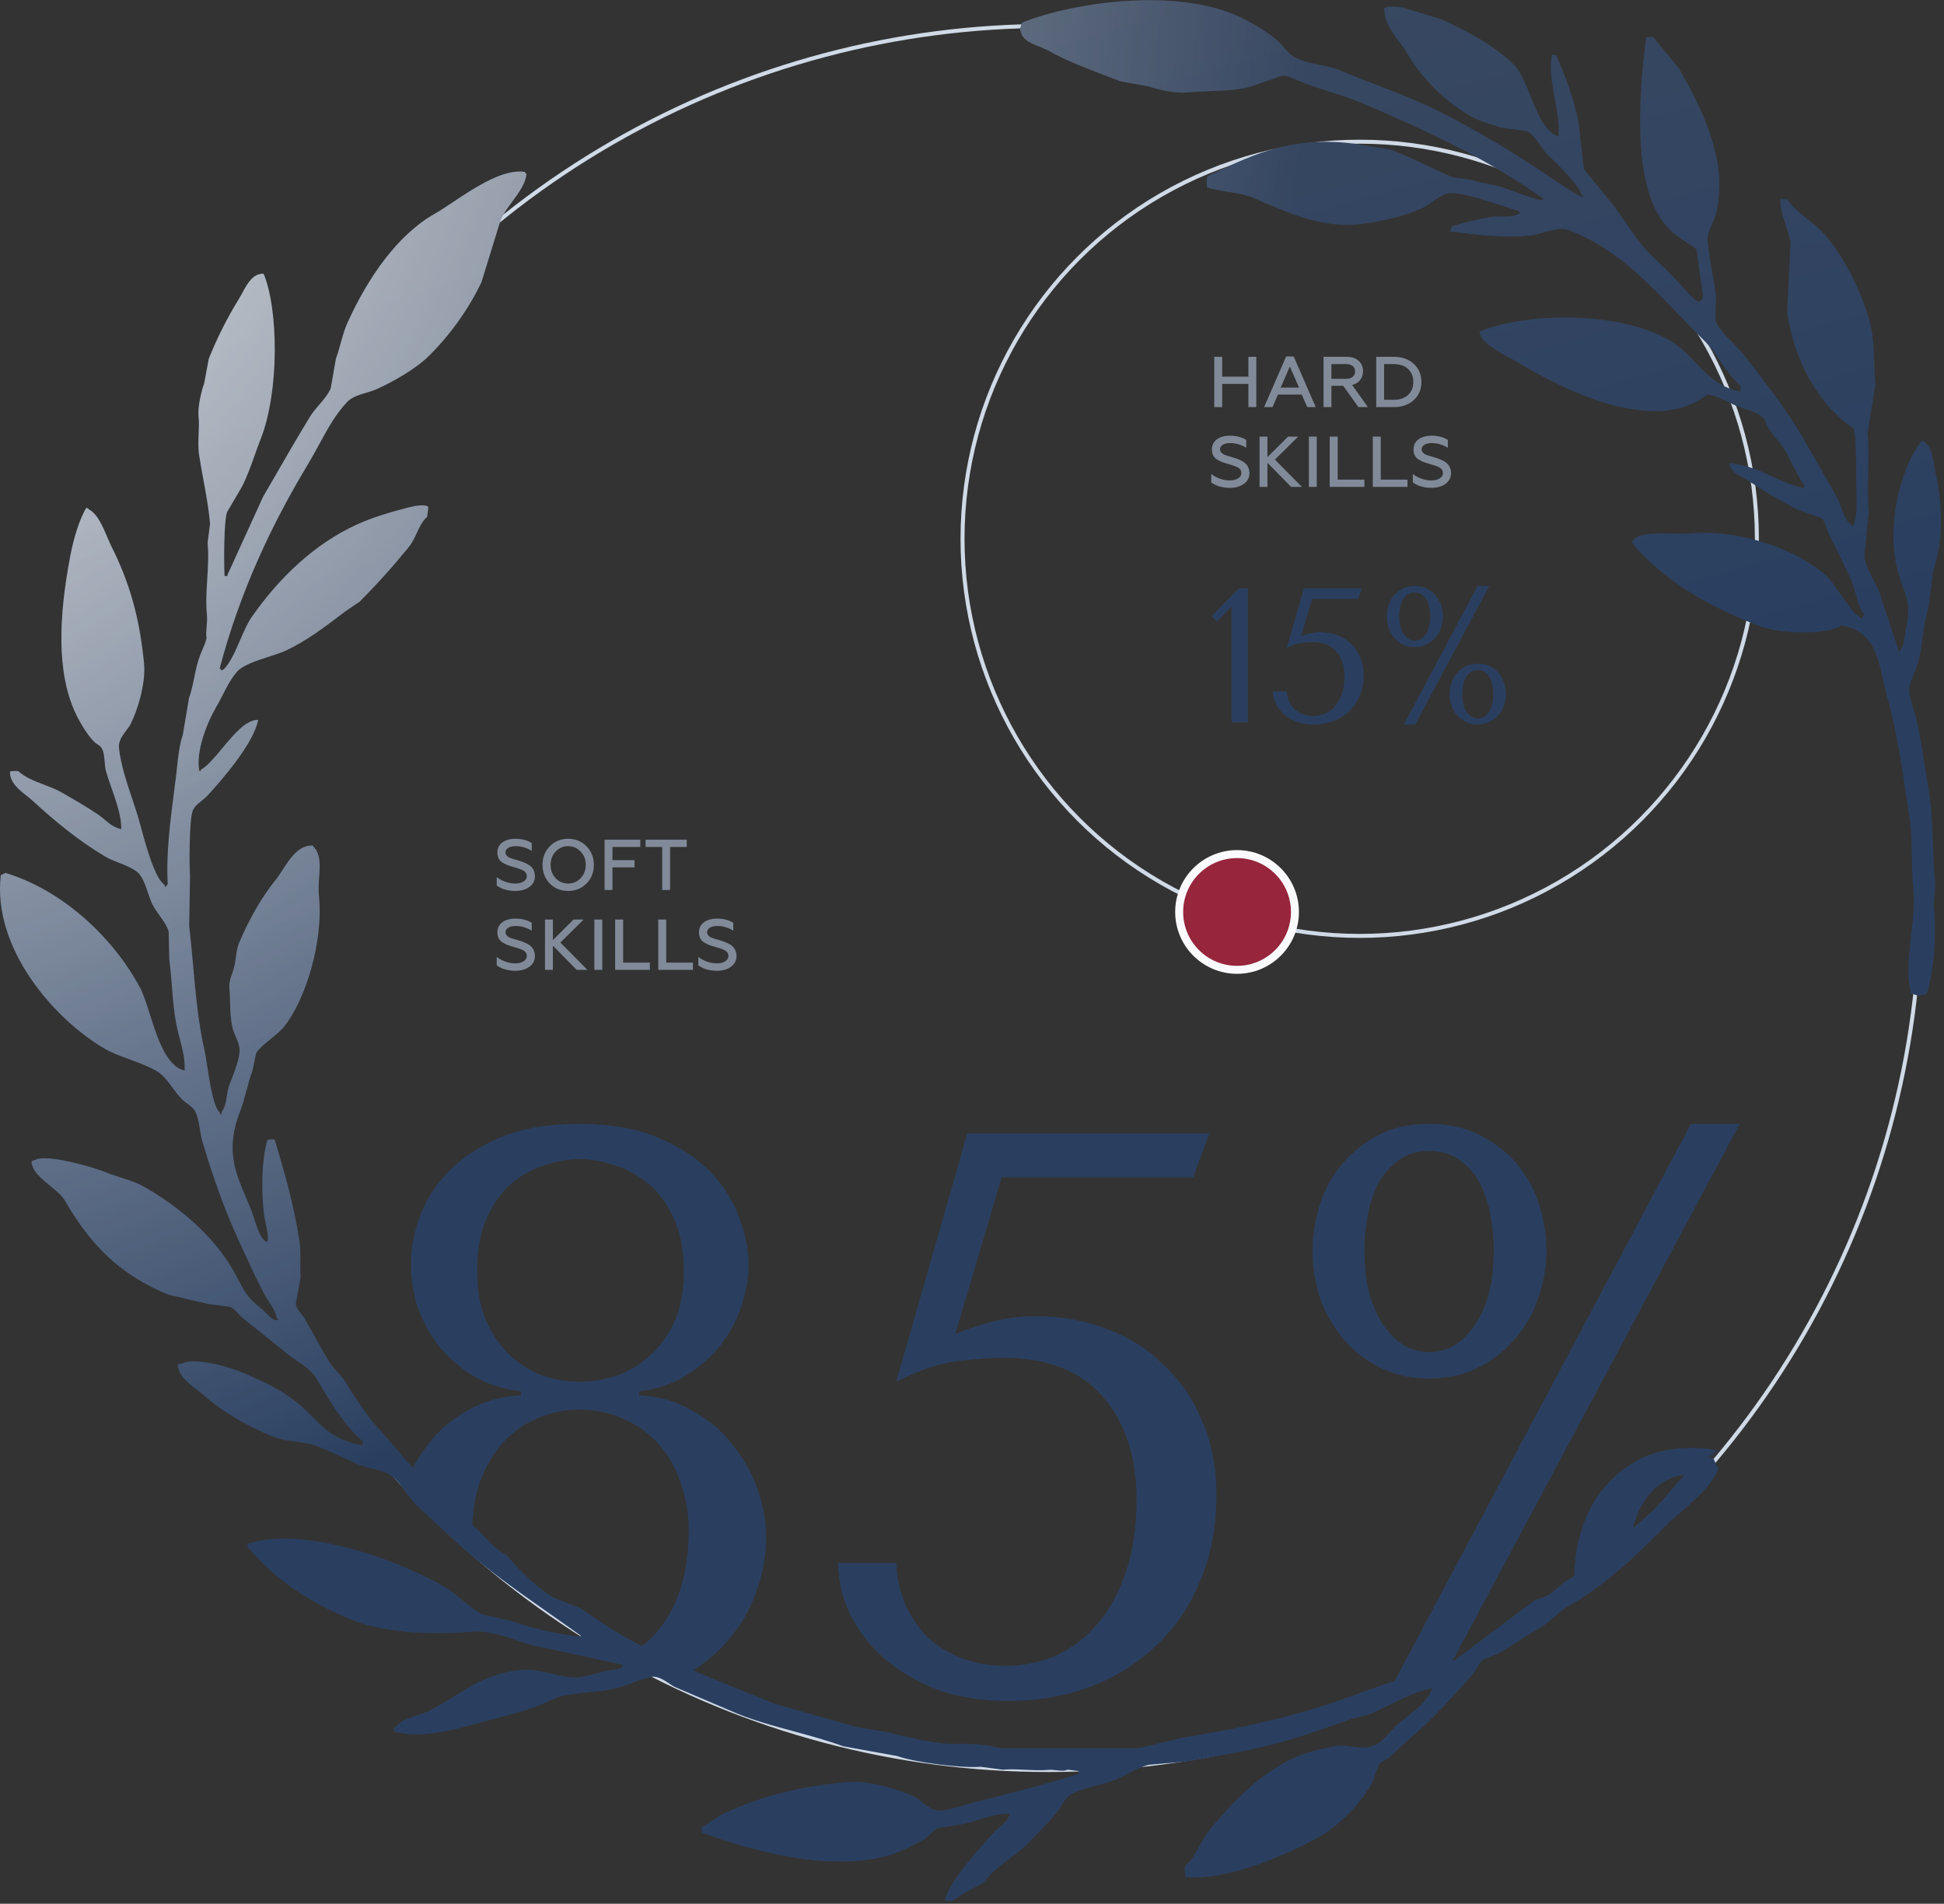 <?xml version="1.0" encoding="UTF-8"?> <svg xmlns="http://www.w3.org/2000/svg" width="487" height="477" viewBox="0 0 487 477" fill="none"><rect x="0" y="0" width="487" height="477" fill="#333333" stroke="none"/> <circle cx="340.626" cy="135" r="99.5" stroke="#D0DAE7"></circle> <path d="M312.615 181H308.535V151.912L304.839 155.752L303.543 154.408L310.311 147.4H312.615V181ZM325.927 159.448C326.823 159.096 327.623 158.84 328.327 158.68C329.063 158.488 329.879 158.392 330.775 158.392C332.311 158.392 333.735 158.648 335.047 159.16C336.359 159.64 337.495 160.36 338.455 161.32C339.447 162.248 340.215 163.368 340.759 164.68C341.335 165.992 341.623 167.464 341.623 169.096C341.623 171.08 341.287 172.84 340.615 174.376C339.975 175.912 339.079 177.208 337.927 178.264C336.807 179.32 335.479 180.136 333.943 180.712C332.439 181.256 330.823 181.528 329.095 181.528C327.623 181.528 326.263 181.32 325.015 180.904C323.799 180.456 322.743 179.864 321.847 179.128C320.951 178.392 320.231 177.512 319.687 176.488C319.175 175.464 318.903 174.376 318.871 173.224H322.375C322.407 174.088 322.583 174.904 322.903 175.672C323.223 176.408 323.655 177.064 324.199 177.64C324.775 178.184 325.463 178.616 326.263 178.936C327.063 179.256 327.975 179.416 328.999 179.416C329.927 179.416 330.855 179.24 331.783 178.888C332.711 178.504 333.543 177.912 334.279 177.112C335.047 176.28 335.655 175.24 336.103 173.992C336.583 172.712 336.823 171.176 336.823 169.384C336.823 166.856 336.151 164.808 334.807 163.24C333.463 161.672 331.447 160.888 328.759 160.888C328.119 160.888 327.239 160.952 326.119 161.08C324.999 161.208 323.751 161.624 322.375 162.328L326.647 147.4H341.191L340.231 150.04H328.711L325.927 159.448ZM347.404 154.408C347.404 153.608 347.532 152.76 347.788 151.864C348.044 150.968 348.46 150.152 349.036 149.416C349.612 148.68 350.332 148.072 351.196 147.592C352.092 147.08 353.164 146.824 354.412 146.824C355.66 146.824 356.732 147.08 357.628 147.592C358.524 148.072 359.26 148.68 359.836 149.416C360.412 150.152 360.828 150.968 361.084 151.864C361.34 152.76 361.468 153.608 361.468 154.408C361.468 155.432 361.292 156.424 360.94 157.384C360.62 158.312 360.14 159.128 359.5 159.832C358.892 160.536 358.156 161.096 357.292 161.512C356.428 161.928 355.468 162.136 354.412 162.136C353.356 162.136 352.396 161.928 351.532 161.512C350.668 161.096 349.932 160.536 349.324 159.832C348.716 159.128 348.236 158.312 347.884 157.384C347.564 156.424 347.404 155.432 347.404 154.408ZM350.524 154.408C350.524 155.56 350.652 156.536 350.908 157.336C351.164 158.104 351.484 158.728 351.868 159.208C352.252 159.688 352.668 160.04 353.116 160.264C353.596 160.456 354.028 160.552 354.412 160.552C354.828 160.552 355.26 160.456 355.708 160.264C356.156 160.04 356.572 159.688 356.956 159.208C357.34 158.728 357.66 158.104 357.916 157.336C358.172 156.536 358.3 155.56 358.3 154.408C358.3 153.736 358.236 153.048 358.108 152.344C357.98 151.64 357.772 151 357.484 150.424C357.196 149.848 356.796 149.384 356.284 149.032C355.804 148.648 355.18 148.456 354.412 148.456C353.676 148.456 353.052 148.648 352.54 149.032C352.06 149.384 351.66 149.848 351.34 150.424C351.052 151 350.844 151.64 350.716 152.344C350.588 153.048 350.524 153.736 350.524 154.408ZM363.148 173.992C363.148 173.16 363.276 172.296 363.532 171.4C363.788 170.472 364.204 169.64 364.78 168.904C365.356 168.136 366.092 167.512 366.988 167.032C367.884 166.552 368.956 166.312 370.204 166.312C371.452 166.312 372.524 166.552 373.42 167.032C374.316 167.512 375.052 168.136 375.628 168.904C376.204 169.64 376.62 170.472 376.876 171.4C377.132 172.296 377.26 173.16 377.26 173.992C377.26 174.984 377.084 175.944 376.732 176.872C376.412 177.768 375.932 178.568 375.292 179.272C374.684 179.944 373.948 180.488 373.084 180.904C372.22 181.32 371.26 181.528 370.204 181.528C369.148 181.528 368.188 181.32 367.324 180.904C366.46 180.488 365.708 179.944 365.068 179.272C364.46 178.568 363.98 177.768 363.628 176.872C363.308 175.944 363.148 174.984 363.148 173.992ZM366.316 173.992C366.316 175.144 366.444 176.104 366.7 176.872C366.956 177.64 367.276 178.264 367.66 178.744C368.076 179.224 368.508 179.56 368.956 179.752C369.404 179.944 369.82 180.04 370.204 180.04C370.588 180.04 371.004 179.944 371.452 179.752C371.932 179.56 372.364 179.224 372.748 178.744C373.132 178.264 373.452 177.64 373.708 176.872C373.964 176.104 374.092 175.144 374.092 173.992C374.092 173.288 374.028 172.568 373.9 171.832C373.804 171.096 373.596 170.44 373.276 169.864C372.988 169.288 372.588 168.824 372.076 168.472C371.596 168.088 370.972 167.896 370.204 167.896C369.468 167.896 368.844 168.088 368.332 168.472C367.852 168.824 367.452 169.288 367.132 169.864C366.844 170.44 366.636 171.096 366.508 171.832C366.38 172.568 366.316 173.288 366.316 173.992ZM373.084 146.824L354.508 181.576H351.676L370.156 146.824H373.084Z" fill="#2A3F60"></path> <circle cx="309.9" cy="228.5" r="14.5" fill="#97253B" stroke="#FAFAFC" stroke-width="2"></circle> <circle cx="262.626" cy="225" r="218.5" stroke="#D0DAE7"></circle> <path fill-rule="evenodd" clip-rule="evenodd" d="M444.106 119.432C440.97 117.99 437.745 116.507 433.281 116.009C433.46 117.957 434.938 118.749 436.476 119.572C436.998 119.852 437.526 120.135 438.013 120.468C441.912 123.112 445.976 125.507 450.182 127.638C452.211 128.368 454.241 129.096 456.27 129.824C456.979 130.419 457.319 131.441 457.649 132.437C457.824 132.962 457.996 133.48 458.218 133.924L458.439 134.366C460.23 137.956 462.159 141.821 463.803 145.491C464.291 146.58 464.615 147.77 464.938 148.957C465.427 150.75 465.913 152.535 466.957 153.945C466.878 154.111 466.797 154.276 466.716 154.441C466.636 154.605 466.555 154.769 466.476 154.933C464.918 154.435 462.901 151.518 461.01 148.783C459.755 146.967 458.555 145.231 457.581 144.337C450.876 138.185 436.745 132.536 423.57 133.647C422.421 133.744 420.89 133.71 419.249 133.675C415.194 133.588 410.47 133.486 409.202 135.29C409.055 135.432 409.012 135.461 408.982 135.5C408.945 135.55 408.929 135.615 408.765 135.933C416.336 145.157 427.694 151.862 440.746 156.857C446.371 159.011 458.167 159.034 461.291 156.712C469.016 157.847 470.43 164.299 471.801 170.553C472.106 171.945 472.409 173.328 472.779 174.639C475.1 182.868 476.462 192.052 477.816 201.192C478.01 202.498 478.203 203.803 478.4 205.104C478.877 208.278 478.918 211.527 478.959 214.758C478.993 217.44 479.027 220.11 479.31 222.715C479.69 226.199 479.231 230.311 478.771 234.423C478.184 239.679 477.598 244.936 478.761 248.884C478.887 248.929 479.012 248.978 479.138 249.026C479.942 249.334 480.745 249.643 481.546 249.244C481.809 249.194 482.072 249.143 482.335 249.092C482.435 249.073 482.535 249.053 482.635 249.034C484.689 243.296 485.043 233.105 484.435 226.876C484.555 225.024 484.676 223.174 484.798 221.325C484.463 218.065 484.342 214.745 484.221 211.43C484.043 206.522 483.864 201.626 482.992 196.951C482.591 194.803 482.261 192.617 481.929 190.423C481.426 187.098 480.921 183.753 480.163 180.491C479.969 179.658 479.682 178.744 479.389 177.809C478.902 176.261 478.397 174.653 478.267 173.249C478.141 171.889 478.993 169.877 479.628 168.377C479.82 167.924 479.992 167.517 480.111 167.19C480.952 164.876 481.289 162.305 481.626 159.742C481.953 157.248 482.279 154.762 483.067 152.527L484.311 142.892C487.108 135.052 486.452 125.301 484.941 118.833C484.782 118.152 484.665 117.414 484.546 116.665C484.178 114.345 483.793 111.918 482.09 110.767C481.947 110.623 481.917 110.579 481.877 110.55C481.827 110.513 481.761 110.497 481.438 110.333C475.576 117.959 472.592 132.6 475.431 143.144C475.808 144.544 476.237 145.704 476.636 146.784C477.774 149.862 478.67 152.287 477.438 157.748C477.292 158.392 477.211 159.023 477.134 159.62C476.965 160.923 476.818 162.064 476.075 162.82L476.03 163.164L475.682 163.119C473.985 158.002 472.286 152.884 470.587 147.767C470.265 147.05 469.855 146.268 469.428 145.451C468.432 143.549 467.34 141.464 467.039 139.611C467.411 135.811 467.784 132.011 468.158 128.21C467.867 124.978 467.943 121.589 468.017 118.257C468.092 114.902 468.166 111.603 467.862 108.58C468.513 104.465 469.162 100.351 469.81 96.236C469.64 94.346 469.573 92.487 469.507 90.665C469.377 87.047 469.253 83.575 468.329 80.301C466.126 72.48 461.229 62.634 455.724 57.331C454.904 56.541 453.9 55.748 452.87 54.934C450.942 53.411 448.92 51.812 447.821 50.013L446.081 49.788C445.765 51.514 446.492 53.736 447.246 56.04C447.784 57.685 448.336 59.372 448.532 60.95C448.257 66.746 447.98 72.541 447.702 78.336C449.547 90.362 455.193 101.121 464.47 107.442C464.977 111.087 464.996 115.265 465.016 119.445C465.025 121.197 465.033 122.95 465.077 124.664C465.127 126.629 465.155 130.418 464.188 131.546L464.144 131.89L463.795 131.845L463.84 131.501C462.523 130.643 461.909 128.938 461.321 127.307C461.039 126.524 460.763 125.758 460.418 125.111C458.705 121.891 456.855 118.701 455.002 115.505C454.014 113.803 453.026 112.099 452.056 110.387C447.902 103.048 442.289 95.862 437.087 89.201L436.792 88.823C436.249 88.129 435.386 87.246 434.446 86.285C432.477 84.272 430.17 81.914 429.763 80.218C429.799 78.123 429.834 76.028 429.867 73.934C429.632 72.159 429.303 70.285 428.973 68.4C428.47 65.529 427.961 62.632 427.772 60.018C427.682 58.773 428.406 57.183 428.987 55.905C429.203 55.432 429.399 55.002 429.527 54.647C431.044 50.465 430.896 44.129 430.261 40.747C428.562 31.704 424.71 24.286 420.573 17.105L414.152 9.278C413.554 9.221 412.951 9.261 412.367 9.397C410.087 27.436 409.23 48.917 418.506 57.772C419.662 58.875 421.075 59.806 422.478 60.73C423.335 61.295 424.189 61.858 424.979 62.456L426.645 74.217C426.455 74.792 426.423 74.985 426.316 75.119C426.228 75.228 426.09 75.298 425.771 75.504C425.248 75.882 423.454 74.045 422.861 73.379C420.306 70.441 417.596 67.639 414.743 64.983C411.664 62.201 409.368 58.873 407.067 55.536C405.915 53.866 404.762 52.194 403.508 50.587C401.265 47.848 399.023 45.109 396.783 42.371C396.345 38.466 395.905 34.56 395.465 30.655C394.223 24.654 392.134 18.959 389.851 13.836L388.807 13.701C388.129 17.38 388.831 21.166 389.522 24.895C390.111 28.071 390.692 31.207 390.406 34.2C387.036 33.02 385.253 28.597 383.491 24.227C382.184 20.982 380.888 17.767 378.963 15.929C374.193 11.372 367.966 7.991 361.277 4.898L351.404 1.873C349.41 1.578 348.002 1.522 346.789 1.977C346.669 5.286 348.659 7.951 350.482 10.394C351.199 11.355 351.891 12.282 352.418 13.2C356.341 19.886 361.971 25.44 368.742 29.303C370.228 30.145 372.03 30.698 373.779 31.235C374.603 31.488 375.416 31.738 376.178 32.013L382.444 32.822C383.852 33.51 384.882 34.995 385.867 36.416C386.468 37.282 387.052 38.125 387.695 38.748C387.837 38.886 387.99 39.033 388.15 39.188C390.686 41.637 395.31 46.103 396.286 48.954L396.635 48.999L396.59 49.343L396.242 49.298C395.983 49.466 389.608 45.287 388.376 44.434C379.745 38.52 370.745 33.151 361.432 28.359C356.201 25.646 350.647 23.505 345.033 21.341C341.995 20.171 338.94 18.993 335.909 17.715C334.163 16.978 332.379 16.614 330.59 16.248C328.599 15.842 326.602 15.434 324.644 14.511C323.386 13.918 322.448 12.826 321.539 11.769C321.006 11.149 320.482 10.54 319.911 10.051C317.419 7.918 313.803 5.774 310.742 4.318C294.653 -3.329 268.558 0.654 256.066 5.653C256.009 5.814 255.948 5.966 255.89 6.113C255.619 6.791 255.4 7.34 255.755 8.062C256.227 10.051 258.363 10.9 260.47 11.737C261.332 12.08 262.189 12.421 262.925 12.836C267.175 15.24 272.259 17.169 277.373 19.108C278.486 19.53 279.6 19.953 280.708 20.381L287.625 21.625C289.633 22.355 294.293 23.438 296.98 23.183C298.988 22.992 300.968 22.924 302.908 22.857C306.455 22.734 309.87 22.616 313.089 21.765C315.806 20.833 318.522 19.901 321.236 18.969C322.337 18.889 324.035 19.658 325.293 20.227C325.692 20.408 326.047 20.568 326.325 20.675C328.687 21.587 331.018 22.324 333.285 23.04C335.928 23.875 338.482 24.682 340.893 25.706C358.159 33.039 373.067 40.071 386.621 49.805L386.576 50.149L386.228 50.104C385.765 50.4 378.473 47.703 377.052 47.17C375.58 46.616 374.024 46.31 372.505 46.012C371.1 45.736 369.728 45.467 368.482 45.013L363.957 44.429C361.746 43.515 359.62 42.501 357.461 41.472C354.642 40.128 351.766 38.757 348.566 37.543L339.56 36.03C323.919 34.012 314.43 38.497 304.439 43.219C303.765 43.538 303.089 43.857 302.408 44.176C302.254 45.102 302.252 46.047 302.401 46.974C303.986 47.492 305.802 47.778 307.618 48.064C309.794 48.406 311.97 48.749 313.755 49.49C314.635 49.855 315.55 50.249 316.497 50.657C323.344 53.602 331.868 57.27 340.856 56.139C346.202 55.467 351.768 54.212 356.232 52.178C357.033 51.812 357.895 51.21 358.778 50.593C360.088 49.677 361.447 48.728 362.727 48.468C365.234 47.96 371.868 50.114 376.525 51.626C378.241 52.184 379.689 52.654 380.562 52.871L380.518 53.215L380.866 53.26L380.821 53.604L380.473 53.559C379.328 54.241 377.742 54.238 376.133 54.236C375.163 54.234 374.184 54.232 373.289 54.381C370.082 54.958 366.912 55.717 363.794 56.653C363.545 57.065 363.367 57.515 363.268 57.984L363.345 57.994C370.433 58.882 377.827 59.808 384.028 58.917C384.712 58.818 385.581 58.571 386.524 58.301C388.608 57.707 391.058 57.007 392.694 57.587C404.048 61.608 412.803 70.745 420.642 78.926C422.701 81.075 424.697 83.158 426.66 85.065C428.29 86.648 429.628 88.59 430.97 90.537C432.528 92.797 434.09 95.064 436.118 96.782L435.94 98.159C430.659 97.037 427.722 93.955 424.77 90.858C422.883 88.878 420.99 86.892 418.476 85.407C405.559 77.784 382.334 78.255 370.644 83.078C370.628 85.596 375.514 88.237 378.737 89.978C379.465 90.372 380.108 90.72 380.591 91.01C391.843 97.771 414.692 109.224 427.711 98.846C429.946 99.194 431.577 100.022 433.146 100.82C433.582 101.041 434.013 101.26 434.451 101.465C435.369 101.896 436.332 102.202 437.276 102.502C438.837 102.999 440.344 103.477 441.495 104.474C441.981 104.894 442.219 105.489 442.462 106.096C442.599 106.44 442.738 106.787 442.924 107.108C443.524 108.144 444.326 109.129 445.131 110.117C445.974 111.151 446.819 112.187 447.435 113.288C447.967 114.239 448.453 115.22 448.938 116.199C449.864 118.067 450.788 119.931 452.027 121.579L451.938 122.267C449.005 121.686 446.584 120.572 444.106 119.432ZM51.967 199.357C55.49 195.533 63.56 186.296 64.684 180.357C61.637 180.309 58.555 184.021 55.685 187.479C53.783 189.768 51.975 191.947 50.33 192.848L50.285 193.192L49.937 193.147C48.931 187.92 52.255 180.407 54.115 177.243C54.716 176.221 55.252 175.171 55.784 174.131C56.88 171.985 57.955 169.879 59.537 168.147C60.926 166.624 64.367 165.509 67.435 164.515C69.002 164.007 70.471 163.531 71.521 163.048C76.664 160.682 81.387 157.081 85.817 153.703C85.95 153.602 86.083 153.501 86.216 153.4C87.51 152.518 88.804 151.635 90.097 150.752C94.463 146.366 98.602 141.762 102.496 136.96C103.25 136.024 103.809 134.827 104.369 133.627C105.099 132.066 105.831 130.499 106.999 129.495L107.31 127.086C106.72 126.121 103.362 126.884 102.348 127.144C97.933 128.275 93.416 129.598 89.408 131.421C78.79 136.253 69.84 144.847 63.055 154.607C62.006 156.115 61.096 158.214 60.172 160.344C58.943 163.176 57.691 166.064 56.056 167.697C55.88 167.801 55.84 167.835 55.794 167.854C55.736 167.877 55.669 167.875 55.315 167.952L55.359 167.608L55.011 167.563C60.171 147.944 68.274 131.025 77.218 116.202C78.153 114.652 79.033 113.033 79.915 111.411C82.017 107.545 84.127 103.665 87.009 100.673C88.169 99.47 89.977 98.929 91.76 98.396C92.717 98.109 93.667 97.825 94.505 97.442C98.781 95.486 104.367 92.3 107.629 88.992C112.959 83.666 117.346 77.492 120.606 70.725C122.229 65.455 123.854 60.184 125.48 54.911C126.199 53.407 127.265 51.959 128.325 50.52C130.019 48.221 131.695 45.944 131.909 43.496L131.561 43.451L131.606 43.107C126.281 42.108 118.894 47.034 113.39 50.704C111.729 51.812 110.24 52.805 109.03 53.486C99.477 58.868 92.144 69.684 87.106 80.743C86.337 82.429 85.836 84.231 85.342 86.005C84.98 87.308 84.622 88.595 84.165 89.809C83.722 92.319 83.28 94.828 82.84 97.335C82.165 98.872 81.024 100.198 79.904 101.499C79.091 102.444 78.289 103.376 77.684 104.366C74.362 109.806 71.196 115.303 68.011 120.834C67.301 122.065 66.591 123.299 65.878 124.533C62.915 131.033 59.952 137.532 56.989 144.027L56.945 144.371L56.249 144.281C56.097 141.732 56.024 130.485 56.901 128.272C58.11 126.211 59.32 124.151 60.53 122.093C61.83 119.617 62.827 116.816 63.8 114.08C64.282 112.724 64.759 111.385 65.263 110.109C70.045 98.023 69.742 77.356 66.027 68.574C63.338 68.522 61.949 71.089 60.74 73.322C60.461 73.839 60.191 74.338 59.917 74.782C56.946 79.593 54.399 84.648 52.302 89.892C51.919 91.942 51.536 93.992 51.154 96.042C50.509 97.774 49.496 101.866 49.739 104.256C49.885 105.687 49.825 107.191 49.764 108.709C49.692 110.51 49.619 112.33 49.887 114.071C50.217 116.204 50.587 118.209 50.953 120.195C51.604 123.725 52.243 127.194 52.627 131.219L52.005 136.036C52.294 138.897 52.105 142.008 51.918 145.093C51.734 148.128 51.552 151.137 51.827 153.856C51.945 155.014 51.841 156.23 51.751 157.287C51.659 158.366 51.581 159.279 51.767 159.796C51.614 160.654 51.061 161.953 50.607 163.02C50.428 163.442 50.263 163.827 50.145 164.135C49.438 165.981 49.036 167.936 48.641 169.856C48.276 171.629 47.917 173.371 47.331 174.967C46.813 178.049 46.297 181.131 45.782 184.214C44.973 186.389 44.636 189.533 44.322 192.468C44.221 193.407 44.123 194.324 44.012 195.181C43.937 195.765 43.861 196.349 43.785 196.93C42.662 205.578 41.581 213.9 42.026 221.514C41.88 221.656 41.837 221.685 41.807 221.725C41.77 221.774 41.754 221.839 41.59 222.157L41.241 222.112L41.286 221.768C38.827 220.174 36.669 212.249 35.334 207.348C35.063 206.353 34.827 205.482 34.628 204.815C34.184 203.321 33.658 201.755 33.119 200.145C31.735 196.021 30.256 191.608 29.799 187.397C29.614 185.701 30.728 184.221 31.681 182.955C32.081 182.423 32.453 181.929 32.688 181.473C34.384 178.179 36.583 171.319 36.08 166.167C34.923 154.329 32.32 145.683 27.845 136.764C27.517 136.111 27.188 135.332 26.839 134.505C25.734 131.889 24.425 128.79 22.297 127.651C22.154 127.506 22.124 127.463 22.084 127.433C22.034 127.396 21.968 127.381 21.646 127.217C19.798 130.208 18.377 135.262 17.609 139.291C14.706 154.53 14.154 168.454 18.897 178.642C19.933 180.868 21.858 184.182 23.622 185.9C23.869 186.14 24.151 186.325 24.427 186.507C24.866 186.796 25.29 187.075 25.533 187.546C26.041 188.533 26.123 189.641 26.209 190.779C26.271 191.607 26.334 192.451 26.562 193.277C26.873 194.402 27.346 195.747 27.853 197.192C29.087 200.71 30.529 204.817 30.354 207.761C28.502 207.311 27.409 206.382 26.295 205.434C25.818 205.029 25.338 204.62 24.792 204.244C21.818 202.194 18.298 200.183 15.274 198.466C13.995 197.74 12.494 197.166 10.983 196.588C8.613 195.683 6.22 194.768 4.624 193.242C3.913 193.149 3.192 193.174 2.491 193.317C2.425 196.034 4.717 197.847 6.713 199.425C7.272 199.867 7.807 200.29 8.26 200.709C13.556 205.602 19.753 210.706 26.288 214.583C27.377 215.23 28.575 215.697 29.779 216.167C31.347 216.779 32.925 217.394 34.287 218.415C35.623 219.416 36.411 221.742 37.123 223.845C37.475 224.886 37.81 225.872 38.182 226.615C38.609 227.47 39.252 228.371 39.907 229.291C40.888 230.667 41.897 232.082 42.256 233.439C42.308 235.777 42.36 238.116 42.411 240.457C42.708 242.656 42.886 244.885 43.065 247.125C43.322 250.341 43.581 253.579 44.196 256.781C44.402 257.855 44.697 258.973 45 260.122C45.685 262.722 46.413 265.48 46.255 268.242C41.66 267.165 39.42 260.078 37.531 254.102C36.717 251.525 35.967 249.155 35.123 247.562C28.691 235.431 16.205 223.21 1.335 218.707C0.991 218.953 0.608 219.14 0.202 219.261C-1.955 237.627 13.607 255.489 26.42 262.882C27.913 263.743 30.139 264.571 32.42 265.42C35.604 266.604 38.897 267.829 40.463 269.244C41.47 270.155 42.326 271.322 43.181 272.488C43.972 273.565 44.762 274.642 45.669 275.514C46.004 275.836 46.427 276.151 46.861 276.474C47.641 277.055 48.454 277.66 48.839 278.373C49.582 279.744 49.827 281.315 50.076 282.911C50.236 283.932 50.397 284.963 50.691 285.959C53.135 294.269 56.246 303.148 59.852 310.933C60.282 311.861 60.711 312.8 61.144 313.746C62.765 317.289 64.426 320.918 66.258 324.356C66.577 324.953 66.965 325.538 67.359 326.132C68.212 327.419 69.095 328.752 69.376 330.356C69.377 330.357 69.382 330.357 69.392 330.359C69.492 330.376 70.036 330.469 69.68 330.745L69.332 330.7C68.689 331.088 67.486 329.854 66.581 328.926C66.26 328.598 65.977 328.308 65.769 328.141C62.049 325.143 61.455 324 60.041 321.277C59.635 320.495 59.161 319.582 58.526 318.459C53.736 309.975 45.221 302.522 36.122 297.372C34.219 296.296 32.364 295.706 30.387 295.076C29.104 294.668 27.77 294.243 26.338 293.659C23.675 292.574 11.635 288.958 8.673 290.678C8.549 290.72 8.426 290.762 8.303 290.805C8.18 290.848 8.056 290.89 7.933 290.932C7.799 293.19 10.283 295.241 12.628 297.177C14.117 298.406 15.55 299.589 16.22 300.749C22.244 311.163 29.308 319.135 42.187 324.395L52.149 326.732L57.719 327.451C58.434 327.787 59.128 328.526 59.778 329.218C60.166 329.63 60.538 330.026 60.889 330.309C62.417 331.543 63.943 332.761 65.458 333.971C67.601 335.681 69.721 337.373 71.791 339.065C72.591 339.72 73.461 340.322 74.33 340.924C76.31 342.295 78.286 343.663 79.434 345.65C82.423 350.818 86.266 357.259 90.884 361.123L90.751 362.156C84.097 360.863 81.381 358.119 78.371 355.078C77.275 353.971 76.139 352.824 74.761 351.694C70.642 348.317 66.508 346.37 60.896 343.955C57.999 342.71 49.092 339.957 45.623 341.633C45.442 341.667 45.26 341.702 45.079 341.737C44.897 341.772 44.716 341.808 44.535 341.842C44.618 344.558 47.038 346.432 49.126 348.05C49.674 348.474 50.198 348.88 50.652 349.28C55.575 353.61 61.381 357.103 68.383 359.966C70.188 360.704 72.047 360.953 73.943 361.207C75.844 361.461 77.782 361.72 79.737 362.483C81.596 363.207 83.668 364.161 85.695 365.093C87.109 365.743 88.5 366.384 89.781 366.929C90.952 367.428 92.101 367.694 93.231 367.956C94.599 368.273 95.94 368.583 97.261 369.294C99.104 370.287 100.402 372.089 101.662 373.84C102.441 374.921 103.205 375.983 104.075 376.822C107.493 380.115 111.054 383.454 114.496 386.564C121.723 393.094 129.747 398.727 137.888 404.442C140.411 406.213 142.945 407.992 145.47 409.808L145.425 410.152C139.238 409.311 133.371 408.067 128.242 406.183C125.835 405.64 123.428 405.096 121.021 404.551C119.174 403.688 117.449 402.251 115.732 400.821C114.38 399.695 113.033 398.573 111.637 397.741C101.555 391.729 76.803 382.025 62.087 386.793L61.998 387.481C68.558 395.493 77.091 401.361 88.284 405.92C97.177 409.542 110.443 409.559 118.702 408.799C122.449 408.454 129.15 410.855 132.101 411.929L155.854 417.097L155.809 417.441L156.157 417.486C155.371 418.219 154.509 418.301 153.51 418.396C152.969 418.447 152.388 418.502 151.758 418.667C151.302 418.785 150.788 418.927 150.244 419.078C148.596 419.534 146.664 420.069 145.181 420.266C143.292 420.52 140.832 419.956 138.281 419.372C135.626 418.764 132.871 418.134 130.56 418.378C123.222 419.152 118.475 422.099 113.528 425.171C111.763 426.266 109.972 427.378 108.029 428.413C107.17 428.87 106.03 429.258 104.836 429.665C102.537 430.447 100.038 431.298 98.963 432.84L98.615 432.795C98.686 433.154 98.76 433.513 98.83 433.872C105.276 435.725 113.861 433.381 119.405 431.867C119.604 431.812 119.799 431.759 119.991 431.707C121.368 431.332 122.695 430.988 123.993 430.652C127.523 429.737 130.833 428.879 134.322 427.61L139.944 425.188C142.478 424.501 144.986 424.257 147.481 424.015C149.911 423.779 152.329 423.544 154.75 422.902C155.842 422.613 157.071 422.151 158.317 421.683C160.035 421.037 161.784 420.379 163.245 420.15C164.814 419.905 166.492 421.036 167.778 421.903C168.218 422.2 168.612 422.466 168.941 422.635L183.028 428.653C187.992 430.854 193.36 432.31 198.797 433.785C202.958 434.914 207.16 436.054 211.254 437.547C215.75 438.36 220.246 439.174 224.742 439.989C229.163 441.595 240.937 443.081 245.628 442.686L251.198 443.406C252.927 443.246 254.915 443.343 256.89 443.439C258.868 443.535 260.833 443.631 262.515 443.468C263.259 443.397 263.995 443.481 264.699 443.561C265.714 443.677 266.664 443.786 267.477 443.409L270.262 443.769L270.173 444.457C263.578 446.618 257.084 448.273 250.226 450.021C248.227 450.531 246.197 451.048 244.124 451.589C243.426 451.771 242.663 451.994 241.87 452.226C239.847 452.818 237.62 453.47 235.718 453.652C233.76 453.838 232.25 452.594 230.949 451.522C230.407 451.076 229.901 450.659 229.415 450.389C226.374 448.698 217.692 446.013 212.58 446.465C200.439 447.542 190.885 449.995 181.479 454.343C180.497 454.797 179.548 455.434 178.598 456.072C177.653 456.707 176.707 457.342 175.724 457.798C175.711 458.278 175.768 458.757 175.895 459.22C189.787 464.25 208.25 468.976 222.586 464.901C225.621 464.037 228.913 462.328 231.607 460.818C232.667 459.905 233.729 458.993 234.792 458.08C236.217 457.85 237.643 457.62 239.07 457.39C240.053 457.232 241.037 457.073 242.021 456.915C242.905 456.684 243.836 456.385 244.798 456.076C247.386 455.246 250.203 454.342 252.953 454.478C252.422 456.129 251.483 456.901 250.504 457.708C250.066 458.068 249.619 458.436 249.198 458.891C246.437 461.88 237.331 471.903 236.702 476.17L238.443 476.395C240.019 475.155 241.906 474.147 243.747 473.163C244.417 472.805 245.082 472.449 245.724 472.087C246.402 471.705 246.874 471.125 247.36 470.53C247.615 470.217 247.874 469.9 248.168 469.604C249.534 468.226 251.157 467.018 252.787 465.803C254.506 464.522 256.234 463.234 257.678 461.736C258.11 461.287 258.548 460.836 258.989 460.382C260.939 458.372 262.934 456.316 264.663 454.241C265.111 453.703 265.495 453.07 265.879 452.436C266.596 451.252 267.315 450.065 268.462 449.484C270.412 448.498 272.488 447.958 274.572 447.416C276.374 446.948 278.182 446.478 279.92 445.716C280.735 445.359 281.598 444.912 282.486 444.452C284.23 443.549 286.066 442.597 287.808 442.187L297.474 441.336C299.284 440.995 301.112 440.666 302.948 440.336C309.191 439.213 315.519 438.074 321.471 436.389C326.772 434.887 332.332 432.914 337.373 431.095C338.36 430.74 339.343 430.506 340.318 430.273C341.556 429.978 342.782 429.685 343.995 429.152C345.01 428.705 346.267 428.082 347.632 427.406C351.073 425.702 355.2 423.658 357.853 423.244C358.028 423.141 358.068 423.107 358.114 423.088C358.172 423.065 358.24 423.067 358.593 422.99L358.549 423.334L358.897 423.379L358.853 423.723L358.504 423.678C357.347 426.352 354.828 428.321 352.444 430.186C351.255 431.115 350.101 432.017 349.165 432.968C348.805 433.333 348.448 433.739 348.082 434.154C346.831 435.574 345.483 437.104 343.624 437.5C342.367 438.063 340.585 437.843 338.811 437.625C337.511 437.464 336.217 437.305 335.136 437.454C331.104 438.014 326.766 439.186 323.375 440.833C315.497 444.664 308.585 451.679 303.043 458.499C302.144 459.606 301.389 460.957 300.628 462.317C299.548 464.251 298.456 466.204 296.925 467.505C296.771 468.431 296.769 469.375 296.918 470.303C307.369 471.45 323.292 464.27 330.418 460.285C335.236 457.591 340.493 452.266 343.424 447.271C343.877 446.498 344.161 445.625 344.441 444.761C344.811 443.62 345.176 442.496 345.92 441.646C346.306 441.403 346.691 441.162 347.076 440.92C347.461 440.679 347.846 440.437 348.231 440.195C349.961 438.443 351.814 436.809 353.662 435.18C355.665 433.414 357.661 431.653 359.489 429.753C362.702 426.418 366.037 422.93 368.963 419.431C369.354 418.964 369.632 418.461 369.906 417.967C370.254 417.34 370.595 416.727 371.148 416.215C371.773 415.637 372.707 415.306 373.627 414.982C374.215 414.774 374.798 414.568 375.288 414.301C377.119 413.305 378.894 412.162 380.679 411.013C382.315 409.959 383.96 408.9 385.665 407.944C386.92 407.241 388.067 406.241 389.213 405.242C390.351 404.25 391.489 403.258 392.731 402.559C401.811 397.445 410.028 389.749 417.291 382.29C418.392 381.16 419.764 379.968 421.211 378.711C424.85 375.549 428.97 371.97 430.475 367.899C430.039 367.182 429.663 366.432 429.35 365.655C429.053 365.592 428.818 365.53 428.62 365.478C427.934 365.296 427.699 365.234 426.868 365.684C424.664 366.2 420.603 371.012 417.66 374.499C416.617 375.734 415.714 376.804 415.084 377.457C413.361 379.243 411.446 380.875 409.524 382.513C407.725 384.045 405.921 385.582 404.263 387.255C402.447 388.538 400.63 389.819 398.812 391.099C396.736 393.227 394.356 395.041 391.746 396.484C390.553 397.497 389.361 398.51 388.168 399.521C387.06 400.073 385.832 400.526 384.523 400.908L364.4 416L341.233 423.988C326.983 429.478 312.579 432.769 296.295 435.385L285.4 438H276.933C275.821 438.047 274.713 438.046 273.611 438H250.4L247.63 437.361C244.743 437.033 241.639 436.787 239.288 436.969C236.228 437.207 225.949 435.131 223.364 434.213C220.477 433.722 217.591 433.233 214.706 432.745L194.219 426.95C192.459 426.238 190.705 425.535 188.961 424.836C177.009 420.045 165.483 415.424 155.091 409.301C151.833 407.381 148.677 405.218 145.553 403.038C143.053 402.001 141.245 401.282 140.4 401C135.864 399.488 129.779 393.093 126.873 389.581C124.591 388.509 122.766 386.572 121.078 384.779C120.335 383.991 119.62 383.231 118.903 382.585C117.865 381.649 116.631 380.624 115.321 379.535C111.843 376.645 107.826 373.306 105.492 369.993L104.4 369L95.549 358.674C94.579 357.72 93.507 356.44 92.448 355.056L92.4 355L92.393 354.984C89.979 351.821 87.641 348.141 86.745 346.594C86.153 345.575 85.315 344.633 84.475 343.689C83.629 342.739 82.783 341.788 82.19 340.758C80.343 337.555 78.633 334.503 76.83 331.285L76.427 330.567C76.195 330.153 75.868 329.738 75.531 329.309C74.918 328.529 74.27 327.704 74.087 326.766C74.501 324.488 74.913 322.209 75.324 319.929C75.201 318.64 75.221 317.337 75.24 316.029C75.265 314.406 75.289 312.773 75.043 311.146C73.669 302.057 71.248 293.586 68.8 285.499C68.202 285.442 67.599 285.482 67.015 285.618C65.376 290.693 65.48 300.212 66.266 305.114C66.32 305.445 66.419 305.903 66.532 306.42C66.9 308.114 67.41 310.454 66.903 311.144C65.499 310.965 64.394 307.582 63.579 305.085C63.351 304.387 63.146 303.758 62.963 303.288C62.51 302.122 62.031 300.996 61.56 299.888C58.894 293.616 56.46 287.891 60.157 278.435C60.763 276.883 61.243 275.094 61.723 273.307C62.188 271.575 62.652 269.844 63.23 268.336C63.54 266.859 63.849 265.382 64.156 263.907C64.751 262.815 66.345 261.519 67.909 260.246C69.118 259.263 70.309 258.294 71.008 257.445C76.388 250.915 81.12 236.094 79.889 224.305C79.736 222.836 79.845 221.293 79.951 219.785C80.129 217.26 80.3 214.834 79.222 213.023C78.942 212.617 78.638 212.228 78.311 211.856C74.829 211.719 72.659 215.074 70.789 217.965C70.193 218.885 69.628 219.759 69.061 220.458C65.509 224.83 62.424 230.327 59.965 236.076C59.424 237.341 59.258 238.574 59.087 239.846C58.929 241.03 58.765 242.248 58.291 243.557C58.272 243.608 58.251 243.665 58.229 243.727C57.941 244.507 57.352 246.104 57.454 247.298C57.562 248.56 57.599 249.819 57.636 251.059C57.702 253.313 57.766 255.505 58.254 257.547C58.418 258.238 58.723 258.952 59.034 259.681C59.5 260.772 59.98 261.896 60.023 263.024C60.102 265.052 58.755 268.501 57.869 270.773C57.722 271.149 57.588 271.492 57.475 271.791C57.127 272.716 56.966 273.731 56.809 274.718C56.577 276.183 56.355 277.586 55.542 278.539L55.453 279.227L55.105 279.182L55.15 278.838C53.528 277.615 52.579 271.484 51.877 266.944C51.621 265.291 51.398 263.85 51.188 262.932C49.675 256.349 49.039 249.275 48.391 242.059C48.091 238.726 47.789 235.363 47.396 232.004C47.464 227.814 47.533 223.625 47.604 219.436C47.389 217.176 47.378 205.233 48.3 203.082C48.736 202.066 49.712 201.278 50.63 200.538C51.123 200.14 51.6 199.756 51.967 199.357Z" fill="url(#paint0_linear_3373_415)"></path> <path fill-rule="evenodd" clip-rule="evenodd" d="M444.106 119.432C440.97 117.99 437.745 116.507 433.281 116.009C433.46 117.957 434.938 118.749 436.476 119.572C436.998 119.852 437.526 120.135 438.013 120.468C441.912 123.112 445.976 125.507 450.182 127.638C452.211 128.368 454.241 129.096 456.27 129.824C456.979 130.419 457.319 131.441 457.649 132.437C457.824 132.962 457.996 133.48 458.218 133.924L458.439 134.366C460.23 137.956 462.159 141.821 463.803 145.491C464.291 146.58 464.615 147.77 464.938 148.957C465.427 150.75 465.913 152.535 466.957 153.945C466.878 154.111 466.797 154.276 466.716 154.441C466.636 154.605 466.555 154.769 466.476 154.933C464.918 154.435 462.901 151.518 461.01 148.783C459.755 146.967 458.555 145.231 457.581 144.337C450.876 138.185 436.745 132.536 423.57 133.647C422.421 133.744 420.89 133.71 419.249 133.675C415.194 133.588 410.47 133.486 409.202 135.29C409.055 135.432 409.012 135.461 408.982 135.5C408.945 135.55 408.929 135.615 408.765 135.933C416.336 145.157 427.694 151.862 440.746 156.857C446.371 159.011 458.167 159.034 461.291 156.712C469.016 157.847 470.43 164.299 471.801 170.553C472.106 171.945 472.409 173.328 472.779 174.639C475.1 182.868 476.462 192.052 477.816 201.192C478.01 202.498 478.203 203.803 478.4 205.104C478.877 208.278 478.918 211.527 478.959 214.758C478.993 217.44 479.027 220.11 479.31 222.715C479.69 226.199 479.231 230.311 478.771 234.423C478.184 239.679 477.598 244.936 478.761 248.884C478.887 248.929 479.012 248.978 479.138 249.026C479.942 249.334 480.745 249.643 481.546 249.244C481.809 249.194 482.072 249.143 482.335 249.092C482.435 249.073 482.535 249.053 482.635 249.034C484.689 243.296 485.043 233.105 484.435 226.876C484.555 225.024 484.676 223.174 484.798 221.325C484.463 218.065 484.342 214.745 484.221 211.43C484.043 206.522 483.864 201.626 482.992 196.951C482.591 194.803 482.261 192.617 481.929 190.423C481.426 187.098 480.921 183.753 480.163 180.491C479.969 179.658 479.682 178.744 479.389 177.809C478.902 176.261 478.397 174.653 478.267 173.249C478.141 171.889 478.993 169.877 479.628 168.377C479.82 167.924 479.992 167.517 480.111 167.19C480.952 164.876 481.289 162.305 481.626 159.742C481.953 157.248 482.279 154.762 483.067 152.527L484.311 142.892C487.108 135.052 486.452 125.301 484.941 118.833C484.782 118.152 484.665 117.414 484.546 116.665C484.178 114.345 483.793 111.918 482.09 110.767C481.947 110.623 481.917 110.579 481.877 110.55C481.827 110.513 481.761 110.497 481.438 110.333C475.576 117.959 472.592 132.6 475.431 143.144C475.808 144.544 476.237 145.704 476.636 146.784C477.774 149.862 478.67 152.287 477.438 157.748C477.292 158.392 477.211 159.023 477.134 159.62C476.965 160.923 476.818 162.064 476.075 162.82L476.03 163.164L475.682 163.119C473.985 158.002 472.286 152.884 470.587 147.767C470.265 147.05 469.855 146.268 469.428 145.451C468.432 143.549 467.34 141.464 467.039 139.611C467.411 135.811 467.784 132.011 468.158 128.21C467.867 124.978 467.943 121.589 468.017 118.257C468.092 114.902 468.166 111.603 467.862 108.58C468.513 104.465 469.162 100.351 469.81 96.236C469.64 94.346 469.573 92.487 469.507 90.665C469.377 87.047 469.253 83.575 468.329 80.301C466.126 72.48 461.229 62.634 455.724 57.331C454.904 56.541 453.9 55.748 452.87 54.934C450.942 53.411 448.92 51.812 447.821 50.013L446.081 49.788C445.765 51.514 446.492 53.736 447.246 56.04C447.784 57.685 448.336 59.372 448.532 60.95C448.257 66.746 447.98 72.541 447.702 78.336C449.547 90.362 455.193 101.121 464.47 107.442C464.977 111.087 464.996 115.265 465.016 119.445C465.025 121.197 465.033 122.95 465.077 124.664C465.127 126.629 465.155 130.418 464.188 131.546L464.144 131.89L463.795 131.845L463.84 131.501C462.523 130.643 461.909 128.938 461.321 127.307C461.039 126.524 460.763 125.758 460.418 125.111C458.705 121.891 456.855 118.701 455.002 115.505C454.014 113.803 453.026 112.099 452.056 110.387C447.902 103.048 442.289 95.862 437.087 89.201L436.792 88.823C436.249 88.129 435.386 87.246 434.446 86.285C432.477 84.272 430.17 81.914 429.763 80.218C429.799 78.123 429.834 76.028 429.867 73.934C429.632 72.159 429.303 70.285 428.973 68.4C428.47 65.529 427.961 62.632 427.772 60.018C427.682 58.773 428.406 57.183 428.987 55.905C429.203 55.432 429.399 55.002 429.527 54.647C431.044 50.465 430.896 44.129 430.261 40.747C428.562 31.704 424.71 24.286 420.573 17.105L414.152 9.278C413.554 9.221 412.951 9.261 412.367 9.397C410.087 27.436 409.23 48.917 418.506 57.772C419.662 58.875 421.075 59.806 422.478 60.73C423.335 61.295 424.189 61.858 424.979 62.456L426.645 74.217C426.455 74.792 426.423 74.985 426.316 75.119C426.228 75.228 426.09 75.298 425.771 75.504C425.248 75.882 423.454 74.045 422.861 73.379C420.306 70.441 417.596 67.639 414.743 64.983C411.664 62.201 409.368 58.873 407.067 55.536C405.915 53.866 404.762 52.194 403.508 50.587C401.265 47.848 399.023 45.109 396.783 42.371C396.345 38.466 395.905 34.56 395.465 30.655C394.223 24.654 392.134 18.959 389.851 13.836L388.807 13.701C388.129 17.38 388.831 21.166 389.522 24.895C390.111 28.071 390.692 31.207 390.406 34.2C387.036 33.02 385.253 28.597 383.491 24.227C382.184 20.982 380.888 17.767 378.963 15.929C374.193 11.372 367.966 7.991 361.277 4.898L351.404 1.873C349.41 1.578 348.002 1.522 346.789 1.977C346.669 5.286 348.659 7.951 350.482 10.394C351.199 11.355 351.891 12.282 352.418 13.2C356.341 19.886 361.971 25.44 368.742 29.303C370.228 30.145 372.03 30.698 373.779 31.235C374.603 31.488 375.416 31.738 376.178 32.013L382.444 32.822C383.852 33.51 384.882 34.995 385.867 36.416C386.468 37.282 387.052 38.125 387.695 38.748C387.837 38.886 387.99 39.033 388.15 39.188C390.686 41.637 395.31 46.103 396.286 48.954L396.635 48.999L396.59 49.343L396.242 49.298C395.983 49.466 389.608 45.287 388.376 44.434C379.745 38.52 370.745 33.151 361.432 28.359C356.201 25.646 350.647 23.505 345.033 21.341C341.995 20.171 338.94 18.993 335.909 17.715C334.163 16.978 332.379 16.614 330.59 16.248C328.599 15.842 326.602 15.434 324.644 14.511C323.386 13.918 322.448 12.826 321.539 11.769C321.006 11.149 320.482 10.54 319.911 10.051C317.419 7.918 313.803 5.774 310.742 4.318C294.653 -3.329 268.558 0.654 256.066 5.653C256.009 5.814 255.948 5.966 255.89 6.113C255.619 6.791 255.4 7.34 255.755 8.062C256.227 10.051 258.363 10.9 260.47 11.737C261.332 12.08 262.189 12.421 262.925 12.836C267.175 15.24 272.259 17.169 277.373 19.108C278.486 19.53 279.6 19.953 280.708 20.381L287.625 21.625C289.633 22.355 294.293 23.438 296.98 23.183C298.988 22.992 300.968 22.924 302.908 22.857C306.455 22.734 309.87 22.616 313.089 21.765C315.806 20.833 318.522 19.901 321.236 18.969C322.337 18.889 324.035 19.658 325.293 20.227C325.692 20.408 326.047 20.568 326.325 20.675C328.687 21.587 331.018 22.324 333.285 23.04C335.928 23.875 338.482 24.682 340.893 25.706C358.159 33.039 373.067 40.071 386.621 49.805L386.576 50.149L386.228 50.104C385.765 50.4 378.473 47.703 377.052 47.17C375.58 46.616 374.024 46.31 372.505 46.012C371.1 45.736 369.728 45.467 368.482 45.013L363.957 44.429C361.746 43.515 359.62 42.501 357.461 41.472C354.642 40.128 351.766 38.757 348.566 37.543L339.56 36.03C323.919 34.012 314.43 38.497 304.439 43.219C303.765 43.538 303.089 43.857 302.408 44.176C302.254 45.102 302.252 46.047 302.401 46.974C303.986 47.492 305.802 47.778 307.618 48.064C309.794 48.406 311.97 48.749 313.755 49.49C314.635 49.855 315.55 50.249 316.497 50.657C323.344 53.602 331.868 57.27 340.856 56.139C346.202 55.467 351.768 54.212 356.232 52.178C357.033 51.812 357.895 51.21 358.778 50.593C360.088 49.677 361.447 48.728 362.727 48.468C365.234 47.96 371.868 50.114 376.525 51.626C378.241 52.184 379.689 52.654 380.562 52.871L380.518 53.215L380.866 53.26L380.821 53.604L380.473 53.559C379.328 54.241 377.742 54.238 376.133 54.236C375.163 54.234 374.184 54.232 373.289 54.381C370.082 54.958 366.912 55.717 363.794 56.653C363.545 57.065 363.367 57.515 363.268 57.984L363.345 57.994C370.433 58.882 377.827 59.808 384.028 58.917C384.712 58.818 385.581 58.571 386.524 58.301C388.608 57.707 391.058 57.007 392.694 57.587C404.048 61.608 412.803 70.745 420.642 78.926C422.701 81.075 424.697 83.158 426.66 85.065C428.29 86.648 429.628 88.59 430.97 90.537C432.528 92.797 434.09 95.064 436.118 96.782L435.94 98.159C430.659 97.037 427.722 93.955 424.77 90.858C422.883 88.878 420.99 86.892 418.476 85.407C405.559 77.784 382.334 78.255 370.644 83.078C370.628 85.596 375.514 88.237 378.737 89.978C379.465 90.372 380.108 90.72 380.591 91.01C391.843 97.771 414.692 109.224 427.711 98.846C429.946 99.194 431.577 100.022 433.146 100.82C433.582 101.041 434.013 101.26 434.451 101.465C435.369 101.896 436.332 102.202 437.276 102.502C438.837 102.999 440.344 103.477 441.495 104.474C441.981 104.894 442.219 105.489 442.462 106.096C442.599 106.44 442.738 106.787 442.924 107.108C443.524 108.144 444.326 109.129 445.131 110.117C445.974 111.151 446.819 112.187 447.435 113.288C447.967 114.239 448.453 115.22 448.938 116.199C449.864 118.067 450.788 119.931 452.027 121.579L451.938 122.267C449.005 121.686 446.584 120.572 444.106 119.432ZM51.967 199.357C55.49 195.533 63.56 186.296 64.684 180.357C61.637 180.309 58.555 184.021 55.685 187.479C53.783 189.768 51.975 191.947 50.33 192.848L50.285 193.192L49.937 193.147C48.931 187.92 52.255 180.407 54.115 177.243C54.716 176.221 55.252 175.171 55.784 174.131C56.88 171.985 57.955 169.879 59.537 168.147C60.926 166.624 64.367 165.509 67.435 164.515C69.002 164.007 70.471 163.531 71.521 163.048C76.664 160.682 81.387 157.081 85.817 153.703C85.95 153.602 86.083 153.501 86.216 153.4C87.51 152.518 88.804 151.635 90.097 150.752C94.463 146.366 98.602 141.762 102.496 136.96C103.25 136.024 103.809 134.827 104.369 133.627C105.099 132.066 105.831 130.499 106.999 129.495L107.31 127.086C106.72 126.121 103.362 126.884 102.348 127.144C97.933 128.275 93.416 129.598 89.408 131.421C78.79 136.253 69.84 144.847 63.055 154.607C62.006 156.115 61.096 158.214 60.172 160.344C58.943 163.176 57.691 166.064 56.056 167.697C55.88 167.801 55.84 167.835 55.794 167.854C55.736 167.877 55.669 167.875 55.315 167.952L55.359 167.608L55.011 167.563C60.171 147.944 68.274 131.025 77.218 116.202C78.153 114.652 79.033 113.033 79.915 111.411C82.017 107.545 84.127 103.665 87.009 100.673C88.169 99.47 89.977 98.929 91.76 98.396C92.717 98.109 93.667 97.825 94.505 97.442C98.781 95.486 104.367 92.3 107.629 88.992C112.959 83.666 117.346 77.492 120.606 70.725C122.229 65.455 123.854 60.184 125.48 54.911C126.199 53.407 127.265 51.959 128.325 50.52C130.019 48.221 131.695 45.944 131.909 43.496L131.561 43.451L131.606 43.107C126.281 42.108 118.894 47.034 113.39 50.704C111.729 51.812 110.24 52.805 109.03 53.486C99.477 58.868 92.144 69.684 87.106 80.743C86.337 82.429 85.836 84.231 85.342 86.005C84.98 87.308 84.622 88.595 84.165 89.809C83.722 92.319 83.28 94.828 82.84 97.335C82.165 98.872 81.024 100.198 79.904 101.499C79.091 102.444 78.289 103.376 77.684 104.366C74.362 109.806 71.196 115.303 68.011 120.834C67.301 122.065 66.591 123.299 65.878 124.533C62.915 131.033 59.952 137.532 56.989 144.027L56.945 144.371L56.249 144.281C56.097 141.732 56.024 130.485 56.901 128.272C58.11 126.211 59.32 124.151 60.53 122.093C61.83 119.617 62.827 116.816 63.8 114.08C64.282 112.724 64.759 111.385 65.263 110.109C70.045 98.023 69.742 77.356 66.027 68.574C63.338 68.522 61.949 71.089 60.74 73.322C60.461 73.839 60.191 74.338 59.917 74.782C56.946 79.593 54.399 84.648 52.302 89.892C51.919 91.942 51.536 93.992 51.154 96.042C50.509 97.774 49.496 101.866 49.739 104.256C49.885 105.687 49.825 107.191 49.764 108.709C49.692 110.51 49.619 112.33 49.887 114.071C50.217 116.204 50.587 118.209 50.953 120.195C51.604 123.725 52.243 127.194 52.627 131.219L52.005 136.036C52.294 138.897 52.105 142.008 51.918 145.093C51.734 148.128 51.552 151.137 51.827 153.856C51.945 155.014 51.841 156.23 51.751 157.287C51.659 158.366 51.581 159.279 51.767 159.796C51.614 160.654 51.061 161.953 50.607 163.02C50.428 163.442 50.263 163.827 50.145 164.135C49.438 165.981 49.036 167.936 48.641 169.856C48.276 171.629 47.917 173.371 47.331 174.967C46.813 178.049 46.297 181.131 45.782 184.214C44.973 186.389 44.636 189.533 44.322 192.468C44.221 193.407 44.123 194.324 44.012 195.181C43.937 195.765 43.861 196.349 43.785 196.93C42.662 205.578 41.581 213.9 42.026 221.514C41.88 221.656 41.837 221.685 41.807 221.725C41.77 221.774 41.754 221.839 41.59 222.157L41.241 222.112L41.286 221.768C38.827 220.174 36.669 212.249 35.334 207.348C35.063 206.353 34.827 205.482 34.628 204.815C34.184 203.321 33.658 201.755 33.119 200.145C31.735 196.021 30.256 191.608 29.799 187.397C29.614 185.701 30.728 184.221 31.681 182.955C32.081 182.423 32.453 181.929 32.688 181.473C34.384 178.179 36.583 171.319 36.08 166.167C34.923 154.329 32.32 145.683 27.845 136.764C27.517 136.111 27.188 135.332 26.839 134.505C25.734 131.889 24.425 128.79 22.297 127.651C22.154 127.506 22.124 127.463 22.084 127.433C22.034 127.396 21.968 127.381 21.646 127.217C19.798 130.208 18.377 135.262 17.609 139.291C14.706 154.53 14.154 168.454 18.897 178.642C19.933 180.868 21.858 184.182 23.622 185.9C23.869 186.14 24.151 186.325 24.427 186.507C24.866 186.796 25.29 187.075 25.533 187.546C26.041 188.533 26.123 189.641 26.209 190.779C26.271 191.607 26.334 192.451 26.562 193.277C26.873 194.402 27.346 195.747 27.853 197.192C29.087 200.71 30.529 204.817 30.354 207.761C28.502 207.311 27.409 206.382 26.295 205.434C25.818 205.029 25.338 204.62 24.792 204.244C21.818 202.194 18.298 200.183 15.274 198.466C13.995 197.74 12.494 197.166 10.983 196.588C8.613 195.683 6.22 194.768 4.624 193.242C3.913 193.149 3.192 193.174 2.491 193.317C2.425 196.034 4.717 197.847 6.713 199.425C7.272 199.867 7.807 200.29 8.26 200.709C13.556 205.602 19.753 210.706 26.288 214.583C27.377 215.23 28.575 215.697 29.779 216.167C31.347 216.779 32.925 217.394 34.287 218.415C35.623 219.416 36.411 221.742 37.123 223.845C37.475 224.886 37.81 225.872 38.182 226.615C38.609 227.47 39.252 228.371 39.907 229.291C40.888 230.667 41.897 232.082 42.256 233.439C42.308 235.777 42.36 238.116 42.411 240.457C42.708 242.656 42.886 244.885 43.065 247.125C43.322 250.341 43.581 253.579 44.196 256.781C44.402 257.855 44.697 258.973 45 260.122C45.685 262.722 46.413 265.48 46.255 268.242C41.66 267.165 39.42 260.078 37.531 254.102C36.717 251.525 35.967 249.155 35.123 247.562C28.691 235.431 16.205 223.21 1.335 218.707C0.991 218.953 0.608 219.14 0.202 219.261C-1.955 237.627 13.607 255.489 26.42 262.882C27.913 263.743 30.139 264.571 32.42 265.42C35.604 266.604 38.897 267.829 40.463 269.244C41.47 270.155 42.326 271.322 43.181 272.488C43.972 273.565 44.762 274.642 45.669 275.514C46.004 275.836 46.427 276.151 46.861 276.474C47.641 277.055 48.454 277.66 48.839 278.373C49.582 279.744 49.827 281.315 50.076 282.911C50.236 283.932 50.397 284.963 50.691 285.959C53.135 294.269 56.246 303.148 59.852 310.933C60.282 311.861 60.711 312.8 61.144 313.746C62.765 317.289 64.426 320.918 66.258 324.356C66.577 324.953 66.965 325.538 67.359 326.132C68.212 327.419 69.095 328.752 69.376 330.356C69.377 330.357 69.382 330.357 69.392 330.359C69.492 330.376 70.036 330.469 69.68 330.745L69.332 330.7C68.689 331.088 67.486 329.854 66.581 328.926C66.26 328.598 65.977 328.308 65.769 328.141C62.049 325.143 61.455 324 60.041 321.277C59.635 320.495 59.161 319.582 58.526 318.459C53.736 309.975 45.221 302.522 36.122 297.372C34.219 296.296 32.364 295.706 30.387 295.076C29.104 294.668 27.77 294.243 26.338 293.659C23.675 292.574 11.635 288.958 8.673 290.678C8.549 290.72 8.426 290.762 8.303 290.805C8.18 290.848 8.056 290.89 7.933 290.932C7.799 293.19 10.283 295.241 12.628 297.177C14.117 298.406 15.55 299.589 16.22 300.749C22.244 311.163 29.308 319.135 42.187 324.395L52.149 326.732L57.719 327.451C58.434 327.787 59.128 328.526 59.778 329.218C60.166 329.63 60.538 330.026 60.889 330.309C62.417 331.543 63.943 332.761 65.458 333.971C67.601 335.681 69.721 337.373 71.791 339.065C72.591 339.72 73.461 340.322 74.33 340.924C76.31 342.295 78.286 343.663 79.434 345.65C82.423 350.818 86.266 357.259 90.884 361.123L90.751 362.156C84.097 360.863 81.381 358.119 78.371 355.078C77.275 353.971 76.139 352.824 74.761 351.694C70.642 348.317 66.508 346.37 60.896 343.955C57.999 342.71 49.092 339.957 45.623 341.633C45.442 341.667 45.26 341.702 45.079 341.737C44.897 341.772 44.716 341.808 44.535 341.842C44.618 344.558 47.038 346.432 49.126 348.05C49.674 348.474 50.198 348.88 50.652 349.28C55.575 353.61 61.381 357.103 68.383 359.966C70.188 360.704 72.047 360.953 73.943 361.207C75.844 361.461 77.782 361.72 79.737 362.483C81.596 363.207 83.668 364.161 85.695 365.093C87.109 365.743 88.5 366.384 89.781 366.929C90.952 367.428 92.101 367.694 93.231 367.956C94.599 368.273 95.94 368.583 97.261 369.294C99.104 370.287 100.402 372.089 101.662 373.84C102.441 374.921 103.205 375.983 104.075 376.822C107.493 380.115 111.054 383.454 114.496 386.564C121.723 393.094 129.747 398.727 137.888 404.442C140.411 406.213 142.945 407.992 145.47 409.808L145.425 410.152C139.238 409.311 133.371 408.067 128.242 406.183C125.835 405.64 123.428 405.096 121.021 404.551C119.174 403.688 117.449 402.251 115.732 400.821C114.38 399.695 113.033 398.573 111.637 397.741C101.555 391.729 76.803 382.025 62.087 386.793L61.998 387.481C68.558 395.493 77.091 401.361 88.284 405.92C97.177 409.542 110.443 409.559 118.702 408.799C122.449 408.454 129.15 410.855 132.101 411.929L155.854 417.097L155.809 417.441L156.157 417.486C155.371 418.219 154.509 418.301 153.51 418.396C152.969 418.447 152.388 418.502 151.758 418.667C151.302 418.785 150.788 418.927 150.244 419.078C148.596 419.534 146.664 420.069 145.181 420.266C143.292 420.52 140.832 419.956 138.281 419.372C135.626 418.764 132.871 418.134 130.56 418.378C123.222 419.152 118.475 422.099 113.528 425.171C111.763 426.266 109.972 427.378 108.029 428.413C107.17 428.87 106.03 429.258 104.836 429.665C102.537 430.447 100.038 431.298 98.963 432.84L98.615 432.795C98.686 433.154 98.76 433.513 98.83 433.872C105.276 435.725 113.861 433.381 119.405 431.867C119.604 431.812 119.799 431.759 119.991 431.707C121.368 431.332 122.695 430.988 123.993 430.652C127.523 429.737 130.833 428.879 134.322 427.61L139.944 425.188C142.478 424.501 144.986 424.257 147.481 424.015C149.911 423.779 152.329 423.544 154.75 422.902C155.842 422.613 157.071 422.151 158.317 421.683C160.035 421.037 161.784 420.379 163.245 420.15C164.814 419.905 166.492 421.036 167.778 421.903C168.218 422.2 168.612 422.466 168.941 422.635L183.028 428.653C187.992 430.854 193.36 432.31 198.797 433.785C202.958 434.914 207.16 436.054 211.254 437.547C215.75 438.36 220.246 439.174 224.742 439.989C229.163 441.595 240.937 443.081 245.628 442.686L251.198 443.406C252.927 443.246 254.915 443.343 256.89 443.439C258.868 443.535 260.833 443.631 262.515 443.468C263.259 443.397 263.995 443.481 264.699 443.561C265.714 443.677 266.664 443.786 267.477 443.409L270.262 443.769L270.173 444.457C263.578 446.618 257.084 448.273 250.226 450.021C248.227 450.531 246.197 451.048 244.124 451.589C243.426 451.771 242.663 451.994 241.87 452.226C239.847 452.818 237.62 453.47 235.718 453.652C233.76 453.838 232.25 452.594 230.949 451.522C230.407 451.076 229.901 450.659 229.415 450.389C226.374 448.698 217.692 446.013 212.58 446.465C200.439 447.542 190.885 449.995 181.479 454.343C180.497 454.797 179.548 455.434 178.598 456.072C177.653 456.707 176.707 457.342 175.724 457.798C175.711 458.278 175.768 458.757 175.895 459.22C189.787 464.25 208.25 468.976 222.586 464.901C225.621 464.037 228.913 462.328 231.607 460.818C232.667 459.905 233.729 458.993 234.792 458.08C236.217 457.85 237.643 457.62 239.07 457.39C240.053 457.232 241.037 457.073 242.021 456.915C242.905 456.684 243.836 456.385 244.798 456.076C247.386 455.246 250.203 454.342 252.953 454.478C252.422 456.129 251.483 456.901 250.504 457.708C250.066 458.068 249.619 458.436 249.198 458.891C246.437 461.88 237.331 471.903 236.702 476.17L238.443 476.395C240.019 475.155 241.906 474.147 243.747 473.163C244.417 472.805 245.082 472.449 245.724 472.087C246.402 471.705 246.874 471.125 247.36 470.53C247.615 470.217 247.874 469.9 248.168 469.604C249.534 468.226 251.157 467.018 252.787 465.803C254.506 464.522 256.234 463.234 257.678 461.736C258.11 461.287 258.548 460.836 258.989 460.382C260.939 458.372 262.934 456.316 264.663 454.241C265.111 453.703 265.495 453.07 265.879 452.436C266.596 451.252 267.315 450.065 268.462 449.484C270.412 448.498 272.488 447.958 274.572 447.416C276.374 446.948 278.182 446.478 279.92 445.716C280.735 445.359 281.598 444.912 282.486 444.452C284.23 443.549 286.066 442.597 287.808 442.187L297.474 441.336C299.284 440.995 301.112 440.666 302.948 440.336C309.191 439.213 315.519 438.074 321.471 436.389C326.772 434.887 332.332 432.914 337.373 431.095C338.36 430.74 339.343 430.506 340.318 430.273C341.556 429.978 342.782 429.685 343.995 429.152C345.01 428.705 346.267 428.082 347.632 427.406C351.073 425.702 355.2 423.658 357.853 423.244C358.028 423.141 358.068 423.107 358.114 423.088C358.172 423.065 358.24 423.067 358.593 422.99L358.549 423.334L358.897 423.379L358.853 423.723L358.504 423.678C357.347 426.352 354.828 428.321 352.444 430.186C351.255 431.115 350.101 432.017 349.165 432.968C348.805 433.333 348.448 433.739 348.082 434.154C346.831 435.574 345.483 437.104 343.624 437.5C342.367 438.063 340.585 437.843 338.811 437.625C337.511 437.464 336.217 437.305 335.136 437.454C331.104 438.014 326.766 439.186 323.375 440.833C315.497 444.664 308.585 451.679 303.043 458.499C302.144 459.606 301.389 460.957 300.628 462.317C299.548 464.251 298.456 466.204 296.925 467.505C296.771 468.431 296.769 469.375 296.918 470.303C307.369 471.45 323.292 464.27 330.418 460.285C335.236 457.591 340.493 452.266 343.424 447.271C343.877 446.498 344.161 445.625 344.441 444.761C344.811 443.62 345.176 442.496 345.92 441.646C346.306 441.403 346.691 441.162 347.076 440.92C347.461 440.679 347.846 440.437 348.231 440.195C349.961 438.443 351.814 436.809 353.662 435.18C355.665 433.414 357.661 431.653 359.489 429.753C362.702 426.418 366.037 422.93 368.963 419.431C369.354 418.964 369.632 418.461 369.906 417.967C370.254 417.34 370.595 416.727 371.148 416.215C371.773 415.637 372.707 415.306 373.627 414.982C374.215 414.774 374.798 414.568 375.288 414.301C377.119 413.305 378.894 412.162 380.679 411.013C382.315 409.959 383.96 408.9 385.665 407.944C386.92 407.241 388.067 406.241 389.213 405.242C390.351 404.25 391.489 403.258 392.731 402.559C401.811 397.445 410.028 389.749 417.291 382.29C418.392 381.16 419.764 379.968 421.211 378.711C424.85 375.549 428.97 371.97 430.475 367.899C430.039 367.182 429.663 366.432 429.35 365.655C429.053 365.592 428.818 365.53 428.62 365.478C427.934 365.296 427.699 365.234 426.868 365.684C424.664 366.2 420.603 371.012 417.66 374.499C416.617 375.734 415.714 376.804 415.084 377.457C413.361 379.243 411.446 380.875 409.524 382.513C407.725 384.045 405.921 385.582 404.263 387.255C402.447 388.538 400.63 389.819 398.812 391.099C396.736 393.227 394.356 395.041 391.746 396.484C390.553 397.497 389.361 398.51 388.168 399.521C387.06 400.073 385.832 400.526 384.523 400.908L364.4 416L341.233 423.988C326.983 429.478 312.579 432.769 296.295 435.385L285.4 438H276.933C275.821 438.047 274.713 438.046 273.611 438H250.4L247.63 437.361C244.743 437.033 241.639 436.787 239.288 436.969C236.228 437.207 225.949 435.131 223.364 434.213C220.477 433.722 217.591 433.233 214.706 432.745L194.219 426.95C192.459 426.238 190.705 425.535 188.961 424.836C177.009 420.045 165.483 415.424 155.091 409.301C151.833 407.381 148.677 405.218 145.553 403.038C143.053 402.001 141.245 401.282 140.4 401C135.864 399.488 129.779 393.093 126.873 389.581C124.591 388.509 122.766 386.572 121.078 384.779C120.335 383.991 119.62 383.231 118.903 382.585C117.865 381.649 116.631 380.624 115.321 379.535C111.843 376.645 107.826 373.306 105.492 369.993L104.4 369L95.549 358.674C94.579 357.72 93.507 356.44 92.448 355.056L92.4 355L92.393 354.984C89.979 351.821 87.641 348.141 86.745 346.594C86.153 345.575 85.315 344.633 84.475 343.689C83.629 342.739 82.783 341.788 82.19 340.758C80.343 337.555 78.633 334.503 76.83 331.285L76.427 330.567C76.195 330.153 75.868 329.738 75.531 329.309C74.918 328.529 74.27 327.704 74.087 326.766C74.501 324.488 74.913 322.209 75.324 319.929C75.201 318.64 75.221 317.337 75.24 316.029C75.265 314.406 75.289 312.773 75.043 311.146C73.669 302.057 71.248 293.586 68.8 285.499C68.202 285.442 67.599 285.482 67.015 285.618C65.376 290.693 65.48 300.212 66.266 305.114C66.32 305.445 66.419 305.903 66.532 306.42C66.9 308.114 67.41 310.454 66.903 311.144C65.499 310.965 64.394 307.582 63.579 305.085C63.351 304.387 63.146 303.758 62.963 303.288C62.51 302.122 62.031 300.996 61.56 299.888C58.894 293.616 56.46 287.891 60.157 278.435C60.763 276.883 61.243 275.094 61.723 273.307C62.188 271.575 62.652 269.844 63.23 268.336C63.54 266.859 63.849 265.382 64.156 263.907C64.751 262.815 66.345 261.519 67.909 260.246C69.118 259.263 70.309 258.294 71.008 257.445C76.388 250.915 81.12 236.094 79.889 224.305C79.736 222.836 79.845 221.293 79.951 219.785C80.129 217.26 80.3 214.834 79.222 213.023C78.942 212.617 78.638 212.228 78.311 211.856C74.829 211.719 72.659 215.074 70.789 217.965C70.193 218.885 69.628 219.759 69.061 220.458C65.509 224.83 62.424 230.327 59.965 236.076C59.424 237.341 59.258 238.574 59.087 239.846C58.929 241.03 58.765 242.248 58.291 243.557C58.272 243.608 58.251 243.665 58.229 243.727C57.941 244.507 57.352 246.104 57.454 247.298C57.562 248.56 57.599 249.819 57.636 251.059C57.702 253.313 57.766 255.505 58.254 257.547C58.418 258.238 58.723 258.952 59.034 259.681C59.5 260.772 59.98 261.896 60.023 263.024C60.102 265.052 58.755 268.501 57.869 270.773C57.722 271.149 57.588 271.492 57.475 271.791C57.127 272.716 56.966 273.731 56.809 274.718C56.577 276.183 56.355 277.586 55.542 278.539L55.453 279.227L55.105 279.182L55.15 278.838C53.528 277.615 52.579 271.484 51.877 266.944C51.621 265.291 51.398 263.85 51.188 262.932C49.675 256.349 49.039 249.275 48.391 242.059C48.091 238.726 47.789 235.363 47.396 232.004C47.464 227.814 47.533 223.625 47.604 219.436C47.389 217.176 47.378 205.233 48.3 203.082C48.736 202.066 49.712 201.278 50.63 200.538C51.123 200.14 51.6 199.756 51.967 199.357Z" fill="url(#paint1_radial_3373_415)"></path> <mask id="mask0_3373_415" style="mask-type:alpha" maskUnits="userSpaceOnUse" x="43" y="5" width="438" height="437"> <circle cx="262.126" cy="223.5" r="218.5" fill="#C4C4C4"></circle> </mask> <g mask="url(#mask0_3373_415)"> <path d="M130.527 348.6C125.86 348.067 121.793 346.733 118.327 344.6C114.993 342.467 112.127 339.933 109.727 337C107.46 333.933 105.727 330.667 104.527 327.2C103.46 323.733 102.927 320.267 102.927 316.8C102.927 313.067 103.66 309.133 105.127 305C106.593 300.867 108.993 297.067 112.327 293.6C115.66 290.133 119.993 287.267 125.327 285C130.66 282.733 137.26 281.6 145.127 281.6C152.86 281.6 159.393 282.733 164.727 285C170.193 287.267 174.593 290.133 177.927 293.6C181.26 297.067 183.66 300.867 185.127 305C186.727 309.133 187.527 313.067 187.527 316.8C187.527 320.267 186.927 323.733 185.727 327.2C184.66 330.667 182.927 333.933 180.527 337C178.26 339.933 175.393 342.467 171.927 344.6C168.593 346.733 164.66 348.067 160.127 348.6V349.6C165.06 349.867 169.46 351.133 173.327 353.4C177.327 355.533 180.66 358.333 183.327 361.8C186.127 365.133 188.26 368.867 189.727 373C191.193 377.133 191.927 381.267 191.927 385.4C191.927 390.333 190.927 395.267 188.927 400.2C187.06 405 184.193 409.333 180.327 413.2C176.46 417.067 171.593 420.2 165.727 422.6C159.86 425 152.993 426.2 145.127 426.2C137.26 426.2 130.393 425 124.527 422.6C118.793 420.2 113.993 417.067 110.127 413.2C106.393 409.333 103.593 405 101.727 400.2C99.86 395.267 98.927 390.333 98.927 385.4C98.927 381.267 99.66 377.133 101.127 373C102.593 368.867 104.66 365.133 107.327 361.8C109.993 358.333 113.26 355.533 117.127 353.4C121.127 351.133 125.593 349.867 130.527 349.6V348.6ZM145.127 346.2C148.46 346.2 151.66 345.667 154.727 344.6C157.927 343.4 160.727 341.667 163.127 339.4C165.66 337 167.66 334.133 169.127 330.8C170.593 327.333 171.327 323.267 171.327 318.6C171.327 313 170.393 308.4 168.527 304.8C166.793 301.067 164.593 298.2 161.927 296.2C159.26 294.067 156.393 292.6 153.327 291.8C150.393 290.867 147.66 290.4 145.127 290.4C142.593 290.4 139.86 290.867 136.927 291.8C133.993 292.6 131.193 294.067 128.527 296.2C125.993 298.2 123.86 301.067 122.127 304.8C120.393 308.4 119.527 313 119.527 318.6C119.527 323.267 120.26 327.333 121.727 330.8C123.193 334.133 125.127 337 127.527 339.4C129.927 341.667 132.66 343.4 135.727 344.6C138.793 345.667 141.927 346.2 145.127 346.2ZM145.127 353.2C141.127 353.2 137.46 354 134.127 355.6C130.793 357.067 127.927 359.2 125.527 362C123.26 364.667 121.46 367.867 120.127 371.6C118.927 375.2 118.327 379.133 118.327 383.4C118.327 393.8 120.727 402.067 125.527 408.2C130.46 414.333 136.993 417.4 145.127 417.4C153.527 417.4 160.193 414.333 165.127 408.2C170.06 402.067 172.527 393.8 172.527 383.4C172.527 379.133 171.86 375.2 170.527 371.6C169.327 367.867 167.527 364.667 165.127 362C162.727 359.2 159.793 357.067 156.327 355.6C152.993 354 149.26 353.2 145.127 353.2ZM239.319 334.2C243.052 332.733 246.386 331.667 249.319 331C252.386 330.2 255.786 329.8 259.519 329.8C265.919 329.8 271.852 330.867 277.319 333C282.786 335 287.519 338 291.519 342C295.652 345.867 298.852 350.533 301.119 356C303.519 361.467 304.719 367.6 304.719 374.4C304.719 382.667 303.319 390 300.519 396.4C297.852 402.8 294.119 408.2 289.319 412.6C284.652 417 279.119 420.4 272.719 422.8C266.452 425.067 259.719 426.2 252.519 426.2C246.386 426.2 240.719 425.333 235.519 423.6C230.452 421.733 226.052 419.267 222.319 416.2C218.586 413.133 215.586 409.467 213.319 405.2C211.186 400.933 210.052 396.4 209.919 391.6H224.519C224.652 395.2 225.386 398.6 226.719 401.8C228.052 404.867 229.852 407.6 232.119 410C234.519 412.267 237.386 414.067 240.719 415.4C244.052 416.733 247.852 417.4 252.119 417.4C255.986 417.4 259.852 416.667 263.719 415.2C267.586 413.6 271.052 411.133 274.119 407.8C277.319 404.333 279.852 400 281.719 394.8C283.719 389.467 284.719 383.067 284.719 375.6C284.719 365.067 281.919 356.533 276.319 350C270.719 343.467 262.319 340.2 251.119 340.2C248.452 340.2 244.786 340.467 240.119 341C235.452 341.533 230.252 343.267 224.519 346.2L242.319 284H302.919L298.919 295H250.919L239.319 334.2ZM328.81 313.2C328.81 309.867 329.343 306.333 330.41 302.6C331.476 298.867 333.21 295.467 335.61 292.4C338.01 289.333 341.01 286.8 344.61 284.8C348.343 282.667 352.81 281.6 358.01 281.6C363.21 281.6 367.676 282.667 371.41 284.8C375.143 286.8 378.21 289.333 380.61 292.4C383.01 295.467 384.743 298.867 385.81 302.6C386.876 306.333 387.41 309.867 387.41 313.2C387.41 317.467 386.676 321.6 385.21 325.6C383.876 329.467 381.876 332.867 379.21 335.8C376.676 338.733 373.61 341.067 370.01 342.8C366.41 344.533 362.41 345.4 358.01 345.4C353.61 345.4 349.61 344.533 346.01 342.8C342.41 341.067 339.343 338.733 336.81 335.8C334.276 332.867 332.276 329.467 330.81 325.6C329.476 321.6 328.81 317.467 328.81 313.2ZM341.81 313.2C341.81 318 342.343 322.067 343.41 325.4C344.476 328.6 345.81 331.2 347.41 333.2C349.01 335.2 350.743 336.667 352.61 337.6C354.61 338.4 356.41 338.8 358.01 338.8C359.743 338.8 361.543 338.4 363.41 337.6C365.276 336.667 367.01 335.2 368.61 333.2C370.21 331.2 371.543 328.6 372.61 325.4C373.676 322.067 374.21 318 374.21 313.2C374.21 310.4 373.943 307.533 373.41 304.6C372.876 301.667 372.01 299 370.81 296.6C369.61 294.2 367.943 292.267 365.81 290.8C363.81 289.2 361.21 288.4 358.01 288.4C354.943 288.4 352.343 289.2 350.21 290.8C348.21 292.267 346.543 294.2 345.21 296.6C344.01 299 343.143 301.667 342.61 304.6C342.076 307.533 341.81 310.4 341.81 313.2ZM394.41 394.8C394.41 391.333 394.943 387.733 396.01 384C397.076 380.133 398.81 376.667 401.21 373.6C403.61 370.4 406.676 367.8 410.41 365.8C414.143 363.8 418.61 362.8 423.81 362.8C429.01 362.8 433.476 363.8 437.21 365.8C440.943 367.8 444.01 370.4 446.41 373.6C448.81 376.667 450.543 380.133 451.61 384C452.676 387.733 453.21 391.333 453.21 394.8C453.21 398.933 452.476 402.933 451.01 406.8C449.676 410.533 447.676 413.867 445.01 416.8C442.476 419.6 439.41 421.867 435.81 423.6C432.21 425.333 428.21 426.2 423.81 426.2C419.41 426.2 415.41 425.333 411.81 423.6C408.21 421.867 405.076 419.6 402.41 416.8C399.876 413.867 397.876 410.533 396.41 406.8C395.076 402.933 394.41 398.933 394.41 394.8ZM407.61 394.8C407.61 399.6 408.143 403.6 409.21 406.8C410.276 410 411.61 412.6 413.21 414.6C414.943 416.6 416.743 418 418.61 418.8C420.476 419.6 422.21 420 423.81 420C425.41 420 427.143 419.6 429.01 418.8C431.01 418 432.81 416.6 434.41 414.6C436.01 412.6 437.343 410 438.41 406.8C439.476 403.6 440.01 399.6 440.01 394.8C440.01 391.867 439.743 388.867 439.21 385.8C438.81 382.733 437.943 380 436.61 377.6C435.41 375.2 433.743 373.267 431.61 371.8C429.61 370.2 427.01 369.4 423.81 369.4C420.743 369.4 418.143 370.2 416.01 371.8C414.01 373.267 412.343 375.2 411.01 377.6C409.81 380 408.943 382.733 408.41 385.8C407.876 388.867 407.61 391.867 407.61 394.8ZM435.81 281.6L358.41 426.4H346.61L423.61 281.6H435.81Z" fill="#2A3F60"></path> <path d="M129.17 223.234C127.25 223.234 125.672 222.784 124.436 221.884V219.742C124.928 220.174 125.606 220.558 126.47 220.894C127.334 221.218 128.198 221.38 129.062 221.38C129.914 221.38 130.61 221.212 131.15 220.876C131.702 220.54 131.978 220.084 131.978 219.508C131.978 219.052 131.792 218.662 131.42 218.338C131.276 218.206 131.06 218.08 130.772 217.96C130.424 217.792 129.848 217.594 129.044 217.366L128.792 217.294C128.108 217.102 127.562 216.928 127.154 216.772C126.83 216.652 126.41 216.442 125.894 216.142C125.03 215.602 124.598 214.756 124.598 213.604C124.598 212.56 125.006 211.726 125.822 211.102C126.65 210.478 127.766 210.166 129.17 210.166C130.694 210.166 132.038 210.514 133.202 211.21V213.19C131.918 212.41 130.586 212.02 129.206 212.02C128.366 212.02 127.724 212.17 127.28 212.47C126.848 212.758 126.632 213.142 126.632 213.622C126.632 214.03 126.878 214.408 127.37 214.756C127.442 214.804 127.544 214.858 127.676 214.918C127.808 214.966 127.958 215.02 128.126 215.08C128.294 215.14 128.414 215.182 128.486 215.206L129.926 215.62C130.802 215.884 131.57 216.196 132.23 216.556C133.346 217.156 133.94 218.128 134.012 219.472C134.012 220.636 133.55 221.554 132.626 222.226C131.702 222.898 130.55 223.234 129.17 223.234ZM139.198 220.048C140.05 220.936 141.094 221.38 142.33 221.38C143.566 221.38 144.61 220.936 145.462 220.048C146.314 219.136 146.74 218.02 146.74 216.7C146.74 215.368 146.314 214.258 145.462 213.37C144.61 212.47 143.566 212.02 142.33 212.02C141.094 212.02 140.05 212.47 139.198 213.37C138.358 214.246 137.938 215.356 137.938 216.7C137.938 218.044 138.358 219.16 139.198 220.048ZM146.938 221.362C145.714 222.61 144.178 223.234 142.33 223.234C140.482 223.234 138.946 222.61 137.722 221.362C136.51 220.09 135.904 218.536 135.904 216.7C135.904 214.852 136.51 213.304 137.722 212.056C138.946 210.796 140.482 210.166 142.33 210.166C144.178 210.166 145.714 210.796 146.938 212.056C148.162 213.304 148.774 214.852 148.774 216.7C148.774 218.548 148.162 220.102 146.938 221.362ZM153.434 223H151.454V210.4H160.4V212.218H153.434V215.512H158.96V217.33H153.434V223ZM161.732 212.218V210.4H172.046V212.218H167.87V223H165.89V212.218H161.732ZM129.17 243.234C127.25 243.234 125.672 242.784 124.436 241.884V239.742C124.928 240.174 125.606 240.558 126.47 240.894C127.334 241.218 128.198 241.38 129.062 241.38C129.914 241.38 130.61 241.212 131.15 240.876C131.702 240.54 131.978 240.084 131.978 239.508C131.978 239.052 131.792 238.662 131.42 238.338C131.276 238.206 131.06 238.08 130.772 237.96C130.424 237.792 129.848 237.594 129.044 237.366L128.792 237.294C128.108 237.102 127.562 236.928 127.154 236.772C126.83 236.652 126.41 236.442 125.894 236.142C125.03 235.602 124.598 234.756 124.598 233.604C124.598 232.56 125.006 231.726 125.822 231.102C126.65 230.478 127.766 230.166 129.17 230.166C130.694 230.166 132.038 230.514 133.202 231.21V233.19C131.918 232.41 130.586 232.02 129.206 232.02C128.366 232.02 127.724 232.17 127.28 232.47C126.848 232.758 126.632 233.142 126.632 233.622C126.632 234.03 126.878 234.408 127.37 234.756C127.442 234.804 127.544 234.858 127.676 234.918C127.808 234.966 127.958 235.02 128.126 235.08C128.294 235.14 128.414 235.182 128.486 235.206L129.926 235.62C130.802 235.884 131.57 236.196 132.23 236.556C133.346 237.156 133.94 238.128 134.012 239.472C134.012 240.636 133.55 241.554 132.626 242.226C131.702 242.898 130.55 243.234 129.17 243.234ZM138.51 243H136.53V230.4H138.51V235.548L143.676 230.4H146.214L140.382 236.16L147.15 243H144.45L138.51 236.952V243ZM150.869 243H148.889V230.4H150.869V243ZM162.802 243H154.108V230.4H156.106V241.182H162.802V243ZM173.595 243H164.901V230.4H166.899V241.182H173.595V243ZM179.672 243.234C177.752 243.234 176.174 242.784 174.938 241.884V239.742C175.43 240.174 176.108 240.558 176.972 240.894C177.836 241.218 178.7 241.38 179.564 241.38C180.416 241.38 181.112 241.212 181.652 240.876C182.204 240.54 182.48 240.084 182.48 239.508C182.48 239.052 182.294 238.662 181.922 238.338C181.778 238.206 181.562 238.08 181.274 237.96C180.926 237.792 180.35 237.594 179.546 237.366L179.294 237.294C178.61 237.102 178.064 236.928 177.656 236.772C177.332 236.652 176.912 236.442 176.396 236.142C175.532 235.602 175.1 234.756 175.1 233.604C175.1 232.56 175.508 231.726 176.324 231.102C177.152 230.478 178.268 230.166 179.672 230.166C181.196 230.166 182.54 230.514 183.704 231.21V233.19C182.42 232.41 181.088 232.02 179.708 232.02C178.868 232.02 178.226 232.17 177.782 232.47C177.35 232.758 177.134 233.142 177.134 233.622C177.134 234.03 177.38 234.408 177.872 234.756C177.944 234.804 178.046 234.858 178.178 234.918C178.31 234.966 178.46 235.02 178.628 235.08C178.796 235.14 178.916 235.182 178.988 235.206L180.428 235.62C181.304 235.884 182.072 236.196 182.732 236.556C183.848 237.156 184.442 238.128 184.514 239.472C184.514 240.636 184.052 241.554 183.128 242.226C182.204 242.898 181.052 243.234 179.672 243.234Z" fill="#818A98"></path> </g> <path d="M306.173 102H304.193V89.4H306.173V94.368H312.743V89.4H314.723V102H312.743V96.186H306.173V102ZM318.787 102H316.681L322.189 89.328H324.097L329.605 102H327.481L326.113 98.868H320.137L318.787 102ZM323.125 91.829L320.821 97.121H325.429L323.125 91.829ZM333.542 102H331.562V89.4H337.304C338.6 89.4 339.614 89.73 340.346 90.389C341.09 91.061 341.462 91.925 341.462 92.981C341.462 93.858 341.216 94.608 340.724 95.231C340.244 95.844 339.578 96.251 338.726 96.456L342.686 102H340.292L336.494 96.671H333.542V102ZM333.542 91.218V94.925H337.178C337.898 94.925 338.456 94.763 338.852 94.439C339.26 94.115 339.464 93.653 339.464 93.053C339.464 92.478 339.26 92.028 338.852 91.704C338.456 91.379 337.898 91.218 337.178 91.218H333.542ZM349.209 102H344.763V89.4H349.209C351.225 89.4 352.875 89.987 354.159 91.163C355.443 92.34 356.085 93.852 356.085 95.7C356.085 97.559 355.443 99.078 354.159 100.254C352.887 101.418 351.237 102 349.209 102ZM346.743 91.218V100.182H349.029C350.613 100.182 351.843 99.779 352.719 98.975C353.607 98.159 354.051 97.067 354.051 95.7C354.051 94.332 353.607 93.24 352.719 92.424C351.843 91.62 350.613 91.218 349.029 91.218H346.743ZM308.171 122.234C306.251 122.234 304.673 121.784 303.437 120.884V118.742C303.929 119.174 304.607 119.558 305.471 119.894C306.335 120.218 307.199 120.38 308.063 120.38C308.915 120.38 309.611 120.212 310.151 119.876C310.703 119.54 310.979 119.084 310.979 118.508C310.979 118.052 310.793 117.662 310.421 117.338C310.277 117.206 310.061 117.08 309.773 116.96C309.425 116.792 308.849 116.594 308.045 116.366L307.793 116.294C307.109 116.102 306.563 115.928 306.155 115.772C305.831 115.652 305.411 115.442 304.895 115.142C304.031 114.602 303.599 113.756 303.599 112.604C303.599 111.56 304.007 110.726 304.823 110.102C305.651 109.478 306.767 109.166 308.171 109.166C309.695 109.166 311.039 109.514 312.203 110.21V112.19C310.919 111.41 309.587 111.02 308.207 111.02C307.367 111.02 306.725 111.17 306.281 111.47C305.849 111.758 305.633 112.142 305.633 112.622C305.633 113.03 305.879 113.408 306.371 113.756C306.443 113.804 306.545 113.858 306.677 113.918C306.809 113.966 306.959 114.02 307.127 114.08C307.295 114.14 307.415 114.182 307.487 114.206L308.927 114.62C309.803 114.884 310.571 115.196 311.231 115.556C312.347 116.156 312.941 117.128 313.013 118.472C313.013 119.636 312.551 120.554 311.627 121.226C310.703 121.898 309.551 122.234 308.171 122.234ZM317.511 122H315.531V109.4H317.511V114.548L322.677 109.4H325.215L319.383 115.16L326.151 122H323.451L317.511 115.952V122ZM329.87 122H327.89V109.4H329.87V122ZM341.803 122H333.109V109.4H335.107V120.182H341.803V122ZM352.596 122H343.902V109.4H345.9V120.182H352.596V122ZM358.673 122.234C356.753 122.234 355.175 121.784 353.939 120.884V118.742C354.431 119.174 355.109 119.558 355.973 119.894C356.837 120.218 357.701 120.38 358.565 120.38C359.417 120.38 360.113 120.212 360.653 119.876C361.205 119.54 361.481 119.084 361.481 118.508C361.481 118.052 361.295 117.662 360.923 117.338C360.779 117.206 360.563 117.08 360.275 116.96C359.927 116.792 359.351 116.594 358.547 116.366L358.295 116.294C357.611 116.102 357.065 115.928 356.657 115.772C356.333 115.652 355.913 115.442 355.397 115.142C354.533 114.602 354.101 113.756 354.101 112.604C354.101 111.56 354.509 110.726 355.325 110.102C356.153 109.478 357.269 109.166 358.673 109.166C360.197 109.166 361.541 109.514 362.705 110.21V112.19C361.421 111.41 360.089 111.02 358.709 111.02C357.869 111.02 357.227 111.17 356.783 111.47C356.351 111.758 356.135 112.142 356.135 112.622C356.135 113.03 356.381 113.408 356.873 113.756C356.945 113.804 357.047 113.858 357.179 113.918C357.311 113.966 357.461 114.02 357.629 114.08C357.797 114.14 357.917 114.182 357.989 114.206L359.429 114.62C360.305 114.884 361.073 115.196 361.733 115.556C362.849 116.156 363.443 117.128 363.515 118.472C363.515 119.636 363.053 120.554 362.129 121.226C361.205 121.898 360.053 122.234 358.673 122.234Z" fill="#818A98"></path> <defs> <linearGradient id="paint0_linear_3373_415" x1="168.5" y1="238" x2="79" y2="-80.501" gradientUnits="userSpaceOnUse"> <stop stop-color="#2A3F60"></stop> <stop offset="1" stop-color="#434F62"></stop> </linearGradient> <radialGradient id="paint1_radial_3373_415" cx="0" cy="0" r="1" gradientUnits="userSpaceOnUse" gradientTransform="translate(-73.5 -0) rotate(44.391) scale(398.831 407.112)"> <stop stop-color="white"></stop> <stop offset="1" stop-color="white" stop-opacity="0"></stop> </radialGradient> </defs> </svg> 
